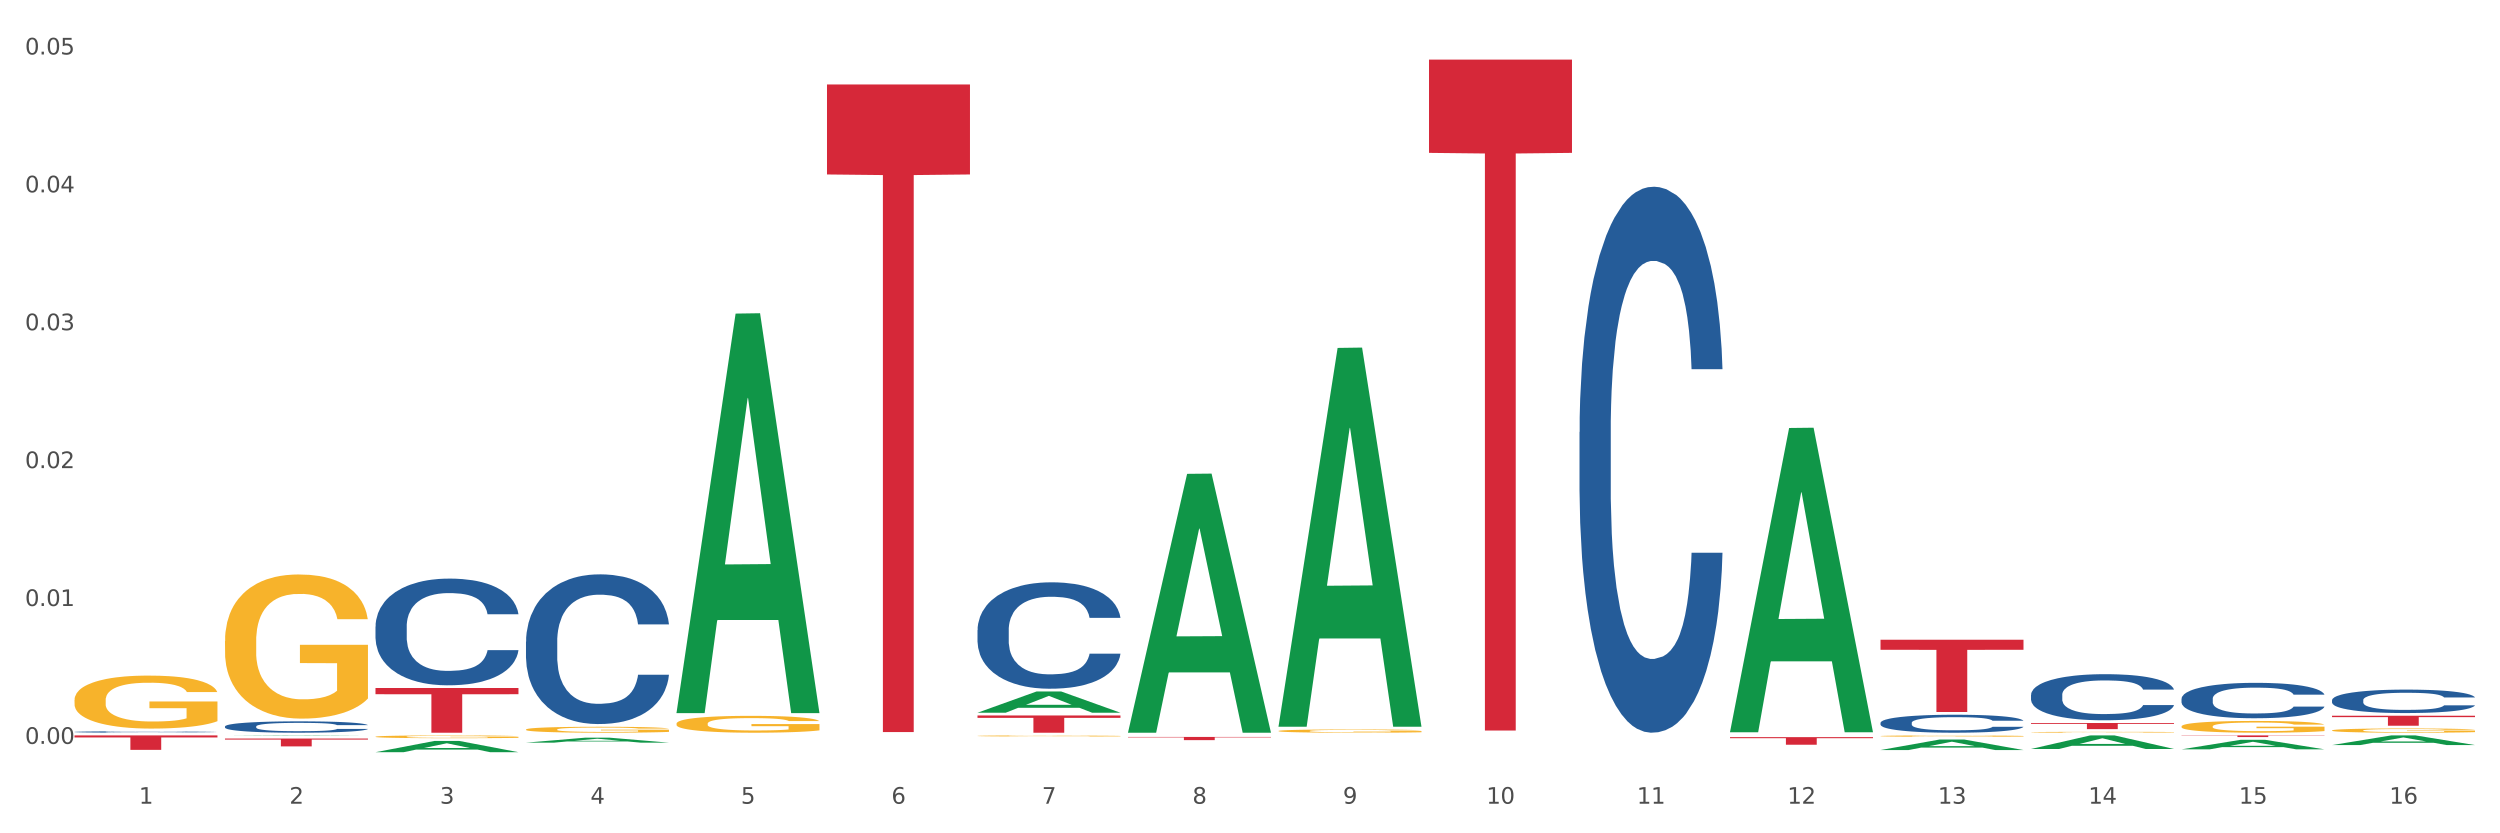 <?xml version="1.0" encoding="utf-8" standalone="no"?>
<!DOCTYPE svg PUBLIC "-//W3C//DTD SVG 1.1//EN"
  "http://www.w3.org/Graphics/SVG/1.1/DTD/svg11.dtd">
<svg xmlns:xlink="http://www.w3.org/1999/xlink" width="1080pt" height="360pt" viewBox="0 0 1080 360" xmlns="http://www.w3.org/2000/svg" version="1.1">
 <rect x="0" y="0" width="1080" height="360" fill="#333333" stroke="none"/>
 <defs>
  <style type="text/css">*{stroke-linejoin: round; stroke-linecap: butt}</style>
 </defs>
 <g id="figure_1">
  <g id="patch_1">
   <path d="M 0 360 
L 1080 360 
L 1080 0 
L 0 0 
z
" style="fill: #ffffff; stroke: #ffffff; stroke-linejoin: miter"/>
  </g>
  <g id="axes_1">
   <g id="matplotlib.axis_1">
    <g id="xtick_1">
     <g id="text_1">
      <!-- 1 -->
      <g style="fill: #4d4d4d" transform="translate(60.004 347.204) scale(0.096 -0.096)">
       <defs>
        <path id="DejaVuSans-31" d="M 794 531 
L 1825 531 
L 1825 4091 
L 703 3866 
L 703 4441 
L 1819 4666 
L 2450 4666 
L 2450 531 
L 3481 531 
L 3481 0 
L 794 0 
L 794 531 
z
" transform="scale(0.016)"/>
       </defs>
       <use xlink:href="#DejaVuSans-31"/>
      </g>
     </g>
    </g>
    <g id="xtick_2">
     <g id="text_2">
      <!-- 2 -->
      <g style="fill: #4d4d4d" transform="translate(125.021 347.204) scale(0.096 -0.096)">
       <defs>
        <path id="DejaVuSans-32" d="M 1228 531 
L 3431 531 
L 3431 0 
L 469 0 
L 469 531 
Q 828 903 1448 1529 
Q 2069 2156 2228 2338 
Q 2531 2678 2651 2914 
Q 2772 3150 2772 3378 
Q 2772 3750 2511 3984 
Q 2250 4219 1831 4219 
Q 1534 4219 1204 4116 
Q 875 4013 500 3803 
L 500 4441 
Q 881 4594 1212 4672 
Q 1544 4750 1819 4750 
Q 2544 4750 2975 4387 
Q 3406 4025 3406 3419 
Q 3406 3131 3298 2873 
Q 3191 2616 2906 2266 
Q 2828 2175 2409 1742 
Q 1991 1309 1228 531 
z
" transform="scale(0.016)"/>
       </defs>
       <use xlink:href="#DejaVuSans-32"/>
      </g>
     </g>
    </g>
    <g id="xtick_3">
     <g id="text_3">
      <!-- 3 -->
      <g style="fill: #4d4d4d" transform="translate(190.039 347.204) scale(0.096 -0.096)">
       <defs>
        <path id="DejaVuSans-33" d="M 2597 2516 
Q 3050 2419 3304 2112 
Q 3559 1806 3559 1356 
Q 3559 666 3084 287 
Q 2609 -91 1734 -91 
Q 1441 -91 1130 -33 
Q 819 25 488 141 
L 488 750 
Q 750 597 1062 519 
Q 1375 441 1716 441 
Q 2309 441 2620 675 
Q 2931 909 2931 1356 
Q 2931 1769 2642 2001 
Q 2353 2234 1838 2234 
L 1294 2234 
L 1294 2753 
L 1863 2753 
Q 2328 2753 2575 2939 
Q 2822 3125 2822 3475 
Q 2822 3834 2567 4026 
Q 2313 4219 1838 4219 
Q 1578 4219 1281 4162 
Q 984 4106 628 3988 
L 628 4550 
Q 988 4650 1302 4700 
Q 1616 4750 1894 4750 
Q 2613 4750 3031 4423 
Q 3450 4097 3450 3541 
Q 3450 3153 3228 2886 
Q 3006 2619 2597 2516 
z
" transform="scale(0.016)"/>
       </defs>
       <use xlink:href="#DejaVuSans-33"/>
      </g>
     </g>
    </g>
    <g id="xtick_4">
     <g id="text_4">
      <!-- 4 -->
      <g style="fill: #4d4d4d" transform="translate(255.056 347.204) scale(0.096 -0.096)">
       <defs>
        <path id="DejaVuSans-34" d="M 2419 4116 
L 825 1625 
L 2419 1625 
L 2419 4116 
z
M 2253 4666 
L 3047 4666 
L 3047 1625 
L 3713 1625 
L 3713 1100 
L 3047 1100 
L 3047 0 
L 2419 0 
L 2419 1100 
L 313 1100 
L 313 1709 
L 2253 4666 
z
" transform="scale(0.016)"/>
       </defs>
       <use xlink:href="#DejaVuSans-34"/>
      </g>
     </g>
    </g>
    <g id="xtick_5">
     <g id="text_5">
      <!-- 5 -->
      <g style="fill: #4d4d4d" transform="translate(320.073 347.204) scale(0.096 -0.096)">
       <defs>
        <path id="DejaVuSans-35" d="M 691 4666 
L 3169 4666 
L 3169 4134 
L 1269 4134 
L 1269 2991 
Q 1406 3038 1543 3061 
Q 1681 3084 1819 3084 
Q 2600 3084 3056 2656 
Q 3513 2228 3513 1497 
Q 3513 744 3044 326 
Q 2575 -91 1722 -91 
Q 1428 -91 1123 -41 
Q 819 9 494 109 
L 494 744 
Q 775 591 1075 516 
Q 1375 441 1709 441 
Q 2250 441 2565 725 
Q 2881 1009 2881 1497 
Q 2881 1984 2565 2268 
Q 2250 2553 1709 2553 
Q 1456 2553 1204 2497 
Q 953 2441 691 2322 
L 691 4666 
z
" transform="scale(0.016)"/>
       </defs>
       <use xlink:href="#DejaVuSans-35"/>
      </g>
     </g>
    </g>
    <g id="xtick_6">
     <g id="text_6">
      <!-- 6 -->
      <g style="fill: #4d4d4d" transform="translate(385.09 347.204) scale(0.096 -0.096)">
       <defs>
        <path id="DejaVuSans-36" d="M 2113 2584 
Q 1688 2584 1439 2293 
Q 1191 2003 1191 1497 
Q 1191 994 1439 701 
Q 1688 409 2113 409 
Q 2538 409 2786 701 
Q 3034 994 3034 1497 
Q 3034 2003 2786 2293 
Q 2538 2584 2113 2584 
z
M 3366 4563 
L 3366 3988 
Q 3128 4100 2886 4159 
Q 2644 4219 2406 4219 
Q 1781 4219 1451 3797 
Q 1122 3375 1075 2522 
Q 1259 2794 1537 2939 
Q 1816 3084 2150 3084 
Q 2853 3084 3261 2657 
Q 3669 2231 3669 1497 
Q 3669 778 3244 343 
Q 2819 -91 2113 -91 
Q 1303 -91 875 529 
Q 447 1150 447 2328 
Q 447 3434 972 4092 
Q 1497 4750 2381 4750 
Q 2619 4750 2861 4703 
Q 3103 4656 3366 4563 
z
" transform="scale(0.016)"/>
       </defs>
       <use xlink:href="#DejaVuSans-36"/>
      </g>
     </g>
    </g>
    <g id="xtick_7">
     <g id="text_7">
      <!-- 7 -->
      <g style="fill: #4d4d4d" transform="translate(450.108 347.204) scale(0.096 -0.096)">
       <defs>
        <path id="DejaVuSans-37" d="M 525 4666 
L 3525 4666 
L 3525 4397 
L 1831 0 
L 1172 0 
L 2766 4134 
L 525 4134 
L 525 4666 
z
" transform="scale(0.016)"/>
       </defs>
       <use xlink:href="#DejaVuSans-37"/>
      </g>
     </g>
    </g>
    <g id="xtick_8">
     <g id="text_8">
      <!-- 8 -->
      <g style="fill: #4d4d4d" transform="translate(515.125 347.204) scale(0.096 -0.096)">
       <defs>
        <path id="DejaVuSans-38" d="M 2034 2216 
Q 1584 2216 1326 1975 
Q 1069 1734 1069 1313 
Q 1069 891 1326 650 
Q 1584 409 2034 409 
Q 2484 409 2743 651 
Q 3003 894 3003 1313 
Q 3003 1734 2745 1975 
Q 2488 2216 2034 2216 
z
M 1403 2484 
Q 997 2584 770 2862 
Q 544 3141 544 3541 
Q 544 4100 942 4425 
Q 1341 4750 2034 4750 
Q 2731 4750 3128 4425 
Q 3525 4100 3525 3541 
Q 3525 3141 3298 2862 
Q 3072 2584 2669 2484 
Q 3125 2378 3379 2068 
Q 3634 1759 3634 1313 
Q 3634 634 3220 271 
Q 2806 -91 2034 -91 
Q 1263 -91 848 271 
Q 434 634 434 1313 
Q 434 1759 690 2068 
Q 947 2378 1403 2484 
z
M 1172 3481 
Q 1172 3119 1398 2916 
Q 1625 2713 2034 2713 
Q 2441 2713 2670 2916 
Q 2900 3119 2900 3481 
Q 2900 3844 2670 4047 
Q 2441 4250 2034 4250 
Q 1625 4250 1398 4047 
Q 1172 3844 1172 3481 
z
" transform="scale(0.016)"/>
       </defs>
       <use xlink:href="#DejaVuSans-38"/>
      </g>
     </g>
    </g>
    <g id="xtick_9">
     <g id="text_9">
      <!-- 9 -->
      <g style="fill: #4d4d4d" transform="translate(580.142 347.204) scale(0.096 -0.096)">
       <defs>
        <path id="DejaVuSans-39" d="M 703 97 
L 703 672 
Q 941 559 1184 500 
Q 1428 441 1663 441 
Q 2288 441 2617 861 
Q 2947 1281 2994 2138 
Q 2813 1869 2534 1725 
Q 2256 1581 1919 1581 
Q 1219 1581 811 2004 
Q 403 2428 403 3163 
Q 403 3881 828 4315 
Q 1253 4750 1959 4750 
Q 2769 4750 3195 4129 
Q 3622 3509 3622 2328 
Q 3622 1225 3098 567 
Q 2575 -91 1691 -91 
Q 1453 -91 1209 -44 
Q 966 3 703 97 
z
M 1959 2075 
Q 2384 2075 2632 2365 
Q 2881 2656 2881 3163 
Q 2881 3666 2632 3958 
Q 2384 4250 1959 4250 
Q 1534 4250 1286 3958 
Q 1038 3666 1038 3163 
Q 1038 2656 1286 2365 
Q 1534 2075 1959 2075 
z
" transform="scale(0.016)"/>
       </defs>
       <use xlink:href="#DejaVuSans-39"/>
      </g>
     </g>
    </g>
    <g id="xtick_10">
     <g id="text_10">
      <!-- 10 -->
      <g style="fill: #4d4d4d" transform="translate(642.105 347.204) scale(0.096 -0.096)">
       <defs>
        <path id="DejaVuSans-30" d="M 2034 4250 
Q 1547 4250 1301 3770 
Q 1056 3291 1056 2328 
Q 1056 1369 1301 889 
Q 1547 409 2034 409 
Q 2525 409 2770 889 
Q 3016 1369 3016 2328 
Q 3016 3291 2770 3770 
Q 2525 4250 2034 4250 
z
M 2034 4750 
Q 2819 4750 3233 4129 
Q 3647 3509 3647 2328 
Q 3647 1150 3233 529 
Q 2819 -91 2034 -91 
Q 1250 -91 836 529 
Q 422 1150 422 2328 
Q 422 3509 836 4129 
Q 1250 4750 2034 4750 
z
" transform="scale(0.016)"/>
       </defs>
       <use xlink:href="#DejaVuSans-31"/>
       <use xlink:href="#DejaVuSans-30" transform="translate(63.623 0)"/>
      </g>
     </g>
    </g>
    <g id="xtick_11">
     <g id="text_11">
      <!-- 11 -->
      <g style="fill: #4d4d4d" transform="translate(707.123 347.204) scale(0.096 -0.096)">
       <use xlink:href="#DejaVuSans-31"/>
       <use xlink:href="#DejaVuSans-31" transform="translate(63.623 0)"/>
      </g>
     </g>
    </g>
    <g id="xtick_12">
     <g id="text_12">
      <!-- 12 -->
      <g style="fill: #4d4d4d" transform="translate(772.14 347.204) scale(0.096 -0.096)">
       <use xlink:href="#DejaVuSans-31"/>
       <use xlink:href="#DejaVuSans-32" transform="translate(63.623 0)"/>
      </g>
     </g>
    </g>
    <g id="xtick_13">
     <g id="text_13">
      <!-- 13 -->
      <g style="fill: #4d4d4d" transform="translate(837.157 347.204) scale(0.096 -0.096)">
       <use xlink:href="#DejaVuSans-31"/>
       <use xlink:href="#DejaVuSans-33" transform="translate(63.623 0)"/>
      </g>
     </g>
    </g>
    <g id="xtick_14">
     <g id="text_14">
      <!-- 14 -->
      <g style="fill: #4d4d4d" transform="translate(902.174 347.204) scale(0.096 -0.096)">
       <use xlink:href="#DejaVuSans-31"/>
       <use xlink:href="#DejaVuSans-34" transform="translate(63.623 0)"/>
      </g>
     </g>
    </g>
    <g id="xtick_15">
     <g id="text_15">
      <!-- 15 -->
      <g style="fill: #4d4d4d" transform="translate(967.192 347.204) scale(0.096 -0.096)">
       <use xlink:href="#DejaVuSans-31"/>
       <use xlink:href="#DejaVuSans-35" transform="translate(63.623 0)"/>
      </g>
     </g>
    </g>
    <g id="xtick_16">
     <g id="text_16">
      <!-- 16 -->
      <g style="fill: #4d4d4d" transform="translate(1032.209 347.204) scale(0.096 -0.096)">
       <use xlink:href="#DejaVuSans-31"/>
       <use xlink:href="#DejaVuSans-36" transform="translate(63.623 0)"/>
      </g>
     </g>
    </g>
    <g id="xtick_17"/>
    <g id="xtick_18"/>
    <g id="xtick_19"/>
    <g id="xtick_20"/>
    <g id="xtick_21"/>
    <g id="xtick_22"/>
    <g id="xtick_23"/>
    <g id="xtick_24"/>
    <g id="xtick_25"/>
    <g id="xtick_26"/>
    <g id="xtick_27"/>
    <g id="xtick_28"/>
    <g id="xtick_29"/>
    <g id="xtick_30"/>
    <g id="xtick_31"/>
   </g>
   <g id="matplotlib.axis_2">
    <g id="ytick_1">
     <g id="text_17">
      <!-- 0.00 -->
      <g style="fill: #4d4d4d" transform="translate(10.8 321.349) scale(0.096 -0.096)">
       <defs>
        <path id="DejaVuSans-2e" d="M 684 794 
L 1344 794 
L 1344 0 
L 684 0 
L 684 794 
z
" transform="scale(0.016)"/>
       </defs>
       <use xlink:href="#DejaVuSans-30"/>
       <use xlink:href="#DejaVuSans-2e" transform="translate(63.623 0)"/>
       <use xlink:href="#DejaVuSans-30" transform="translate(95.41 0)"/>
       <use xlink:href="#DejaVuSans-30" transform="translate(159.033 0)"/>
      </g>
     </g>
    </g>
    <g id="ytick_2">
     <g id="text_18">
      <!-- 0.01 -->
      <g style="fill: #4d4d4d" transform="translate(10.8 261.787) scale(0.096 -0.096)">
       <use xlink:href="#DejaVuSans-30"/>
       <use xlink:href="#DejaVuSans-2e" transform="translate(63.623 0)"/>
       <use xlink:href="#DejaVuSans-30" transform="translate(95.41 0)"/>
       <use xlink:href="#DejaVuSans-31" transform="translate(159.033 0)"/>
      </g>
     </g>
    </g>
    <g id="ytick_3">
     <g id="text_19">
      <!-- 0.02 -->
      <g style="fill: #4d4d4d" transform="translate(10.8 202.225) scale(0.096 -0.096)">
       <use xlink:href="#DejaVuSans-30"/>
       <use xlink:href="#DejaVuSans-2e" transform="translate(63.623 0)"/>
       <use xlink:href="#DejaVuSans-30" transform="translate(95.41 0)"/>
       <use xlink:href="#DejaVuSans-32" transform="translate(159.033 0)"/>
      </g>
     </g>
    </g>
    <g id="ytick_4">
     <g id="text_20">
      <!-- 0.03 -->
      <g style="fill: #4d4d4d" transform="translate(10.8 142.663) scale(0.096 -0.096)">
       <use xlink:href="#DejaVuSans-30"/>
       <use xlink:href="#DejaVuSans-2e" transform="translate(63.623 0)"/>
       <use xlink:href="#DejaVuSans-30" transform="translate(95.41 0)"/>
       <use xlink:href="#DejaVuSans-33" transform="translate(159.033 0)"/>
      </g>
     </g>
    </g>
    <g id="ytick_5">
     <g id="text_21">
      <!-- 0.04 -->
      <g style="fill: #4d4d4d" transform="translate(10.8 83.101) scale(0.096 -0.096)">
       <use xlink:href="#DejaVuSans-30"/>
       <use xlink:href="#DejaVuSans-2e" transform="translate(63.623 0)"/>
       <use xlink:href="#DejaVuSans-30" transform="translate(95.41 0)"/>
       <use xlink:href="#DejaVuSans-34" transform="translate(159.033 0)"/>
      </g>
     </g>
    </g>
    <g id="ytick_6">
     <g id="text_22">
      <!-- 0.05 -->
      <g style="fill: #4d4d4d" transform="translate(10.8 23.539) scale(0.096 -0.096)">
       <use xlink:href="#DejaVuSans-30"/>
       <use xlink:href="#DejaVuSans-2e" transform="translate(63.623 0)"/>
       <use xlink:href="#DejaVuSans-30" transform="translate(95.41 0)"/>
       <use xlink:href="#DejaVuSans-35" transform="translate(159.033 0)"/>
      </g>
     </g>
    </g>
    <g id="ytick_7"/>
    <g id="ytick_8"/>
    <g id="ytick_9"/>
    <g id="ytick_10"/>
    <g id="ytick_11"/>
   </g>
   <g id="PolyCollection_1">
    <path d="M 97.192 317.878 
L 97.256 317.878 
L 122.727 317.702 
L 133.297 317.702 
L 158.959 317.879 
L 146.733 317.879 
L 141.193 317.838 
L 114.894 317.838 
L 114.703 317.838 
L 109.354 317.879 
L 97.192 317.879 
L 97.192 317.878 
L 118.206 317.813 
L 137.882 317.813 
L 128.139 317.74 
L 128.012 317.739 
L 127.884 317.74 
L 118.142 317.813 
L 118.206 317.813 
L 97.192 317.878 
z
" clip-path="url(#pee85fdb62d)" style="fill: #109648"/>
    <path d="M 162.209 324.94 
L 162.273 324.936 
L 187.744 320.077 
L 198.314 320.072 
L 223.976 324.95 
L 211.75 324.95 
L 206.21 323.814 
L 179.912 323.814 
L 179.721 323.832 
L 174.372 324.95 
L 162.209 324.95 
L 162.209 324.94 
L 183.223 323.136 
L 202.899 323.131 
L 193.156 321.112 
L 193.029 321.103 
L 192.902 321.116 
L 183.159 323.131 
L 183.223 323.136 
L 162.209 324.94 
z
" clip-path="url(#pee85fdb62d)" style="fill: #109648"/>
    <path d="M 227.227 320.821 
L 227.29 320.819 
L 252.761 318.676 
L 263.331 318.674 
L 288.993 320.825 
L 276.767 320.825 
L 271.227 320.324 
L 244.929 320.324 
L 244.738 320.332 
L 239.389 320.825 
L 227.227 320.825 
L 227.227 320.821 
L 248.24 320.025 
L 267.916 320.023 
L 258.174 319.132 
L 258.046 319.128 
L 257.919 319.134 
L 248.176 320.023 
L 248.24 320.025 
L 227.227 320.821 
z
" clip-path="url(#pee85fdb62d)" style="fill: #109648"/>
    <path d="M 292.244 307.753 
L 292.308 307.591 
L 317.778 135.472 
L 328.349 135.31 
L 354.01 308.078 
L 341.784 308.078 
L 336.245 267.847 
L 309.946 267.847 
L 309.755 268.495 
L 304.406 308.078 
L 292.244 308.078 
L 292.244 307.753 
L 313.257 243.837 
L 332.933 243.675 
L 323.191 172.135 
L 323.063 171.81 
L 322.936 172.297 
L 313.194 243.675 
L 313.257 243.837 
L 292.244 307.753 
z
" clip-path="url(#pee85fdb62d)" style="fill: #109648"/>
    <path d="M 422.278 307.887 
L 422.342 307.878 
L 447.813 298.708 
L 458.383 298.699 
L 484.045 307.904 
L 471.819 307.904 
L 466.279 305.761 
L 439.981 305.761 
L 439.79 305.795 
L 434.441 307.904 
L 422.278 307.904 
L 422.278 307.887 
L 443.292 304.481 
L 462.968 304.473 
L 453.225 300.661 
L 453.098 300.644 
L 452.971 300.67 
L 443.228 304.473 
L 443.292 304.481 
L 422.278 307.887 
z
" clip-path="url(#pee85fdb62d)" style="fill: #109648"/>
    <path d="M 1007.434 309.207 
L 1069.2 309.207 
L 1069.2 309.807 
L 1044.903 309.811 
L 1044.903 313.527 
L 1031.584 313.527 
L 1031.584 309.811 
L 1007.434 309.807 
L 1007.434 309.211 
L 1007.434 309.207 
z
" clip-path="url(#pee85fdb62d)" style="fill: #d62839"/>
    <path d="M 877.399 312.335 
L 939.166 312.335 
L 939.166 312.703 
L 914.869 312.706 
L 914.869 314.981 
L 901.549 314.981 
L 901.549 312.706 
L 877.399 312.703 
L 877.399 312.338 
L 877.399 312.335 
z
" clip-path="url(#pee85fdb62d)" style="fill: #d62839"/>
    <path d="M 812.382 276.368 
L 874.148 276.368 
L 874.148 280.708 
L 849.852 280.737 
L 849.852 307.597 
L 836.532 307.597 
L 836.532 280.737 
L 812.382 280.708 
L 812.382 276.397 
L 812.382 276.368 
z
" clip-path="url(#pee85fdb62d)" style="fill: #d62839"/>
    <path d="M 32.175 302.436 
L 32.248 302.415 
L 32.248 301.663 
L 32.394 301.015 
L 33.123 299.446 
L 34.217 298.15 
L 35.019 297.46 
L 35.821 296.896 
L 36.769 296.331 
L 37.936 295.746 
L 40.051 294.888 
L 41.363 294.449 
L 42.968 293.989 
L 45.885 293.32 
L 47.999 292.944 
L 50.187 292.63 
L 53.76 292.254 
L 56.094 292.087 
L 58.573 291.961 
L 61.563 291.878 
L 63.824 291.857 
L 68.783 291.919 
L 73.012 292.108 
L 75.054 292.254 
L 77.679 292.505 
L 79.065 292.672 
L 81.326 293.007 
L 83.659 293.446 
L 85.263 293.822 
L 87.67 294.533 
L 89.493 295.244 
L 91.17 296.122 
L 92.045 296.728 
L 92.702 297.293 
L 93.285 297.941 
L 93.868 298.966 
L 80.742 298.966 
L 80.232 298.234 
L 79.43 297.544 
L 78.263 296.875 
L 77.242 296.457 
L 75.492 295.934 
L 73.887 295.599 
L 72.21 295.348 
L 70.168 295.139 
L 68.564 295.035 
L 66.303 294.951 
L 61.855 294.972 
L 58.865 295.139 
L 56.823 295.348 
L 55.511 295.537 
L 54.344 295.746 
L 53.031 296.038 
L 51.5 296.477 
L 50.406 296.875 
L 49.312 297.377 
L 48.437 297.878 
L 47.635 298.464 
L 46.979 299.091 
L 46.468 299.739 
L 46.031 300.534 
L 45.666 301.851 
L 45.666 304.715 
L 45.812 305.363 
L 46.176 306.221 
L 46.614 306.869 
L 47.343 307.642 
L 47.999 308.165 
L 49.239 308.918 
L 50.625 309.545 
L 51.719 309.942 
L 52.812 310.277 
L 54.708 310.737 
L 56.823 311.113 
L 58.646 311.343 
L 61.126 311.552 
L 62.803 311.636 
L 64.261 311.678 
L 67.835 311.678 
L 70.387 311.615 
L 73.231 311.469 
L 75.419 311.281 
L 77.242 311.051 
L 79.284 310.674 
L 80.596 310.319 
L 80.596 305.949 
L 64.553 305.928 
L 64.553 303.022 
L 93.941 303.022 
L 93.941 311.552 
L 92.702 311.991 
L 91.316 312.389 
L 89.858 312.744 
L 87.67 313.183 
L 85.045 313.601 
L 82.711 313.894 
L 80.232 314.145 
L 77.315 314.375 
L 73.523 314.584 
L 71.189 314.668 
L 68.272 314.73 
L 64.845 314.751 
L 61.855 314.709 
L 58.938 314.605 
L 55.875 314.417 
L 52.885 314.145 
L 50.625 313.873 
L 48.364 313.539 
L 45.958 313.1 
L 44.062 312.681 
L 42.603 312.305 
L 40.999 311.824 
L 39.249 311.197 
L 37.936 310.632 
L 36.769 310.047 
L 35.529 309.294 
L 34.654 308.646 
L 33.779 307.831 
L 33.269 307.224 
L 32.685 306.283 
L 32.248 304.966 
L 32.175 302.436 
z
" clip-path="url(#pee85fdb62d)" style="fill: #f7b32b"/>
    <path d="M 942.416 317.702 
L 1004.183 317.702 
L 1004.183 317.802 
L 979.886 317.803 
L 979.886 318.424 
L 966.567 318.424 
L 966.567 317.803 
L 942.416 317.802 
L 942.416 317.703 
L 942.416 317.702 
z
" clip-path="url(#pee85fdb62d)" style="fill: #d62839"/>
    <path d="M 747.365 318.441 
L 809.131 318.441 
L 809.131 318.896 
L 784.834 318.899 
L 784.834 321.715 
L 771.515 321.715 
L 771.515 318.899 
L 747.365 318.896 
L 747.365 318.444 
L 747.365 318.441 
z
" clip-path="url(#pee85fdb62d)" style="fill: #d62839"/>
    <path d="M 422.278 317.917 
L 422.351 317.917 
L 422.351 317.901 
L 422.497 317.888 
L 423.226 317.856 
L 424.32 317.83 
L 425.122 317.816 
L 425.925 317.804 
L 426.873 317.793 
L 428.039 317.781 
L 430.154 317.764 
L 431.467 317.755 
L 433.071 317.745 
L 435.988 317.732 
L 438.103 317.724 
L 440.291 317.718 
L 443.864 317.71 
L 446.197 317.707 
L 448.677 317.704 
L 451.667 317.702 
L 453.927 317.702 
L 458.886 317.703 
L 463.116 317.707 
L 465.158 317.71 
L 467.783 317.715 
L 469.168 317.719 
L 471.429 317.725 
L 473.763 317.734 
L 475.367 317.742 
L 477.773 317.756 
L 479.596 317.771 
L 481.274 317.789 
L 482.149 317.801 
L 482.805 317.813 
L 483.389 317.826 
L 483.972 317.847 
L 470.846 317.847 
L 470.335 317.832 
L 469.533 317.818 
L 468.366 317.804 
L 467.345 317.796 
L 465.595 317.785 
L 463.991 317.778 
L 462.314 317.773 
L 460.272 317.769 
L 458.667 317.767 
L 456.407 317.765 
L 451.958 317.765 
L 448.969 317.769 
L 446.927 317.773 
L 445.614 317.777 
L 444.447 317.781 
L 443.135 317.787 
L 441.603 317.796 
L 440.509 317.804 
L 439.416 317.814 
L 438.54 317.824 
L 437.738 317.836 
L 437.082 317.849 
L 436.571 317.862 
L 436.134 317.878 
L 435.769 317.905 
L 435.769 317.964 
L 435.915 317.977 
L 436.28 317.994 
L 436.717 318.007 
L 437.447 318.023 
L 438.103 318.034 
L 439.343 318.049 
L 440.728 318.062 
L 441.822 318.07 
L 442.916 318.077 
L 444.812 318.086 
L 446.927 318.094 
L 448.75 318.098 
L 451.229 318.103 
L 452.906 318.104 
L 454.365 318.105 
L 457.938 318.105 
L 460.49 318.104 
L 463.334 318.101 
L 465.522 318.097 
L 467.345 318.092 
L 469.387 318.085 
L 470.7 318.078 
L 470.7 317.989 
L 454.657 317.988 
L 454.657 317.929 
L 484.045 317.929 
L 484.045 318.103 
L 482.805 318.112 
L 481.42 318.12 
L 479.961 318.127 
L 477.773 318.136 
L 475.148 318.144 
L 472.815 318.15 
L 470.335 318.155 
L 467.418 318.16 
L 463.626 318.164 
L 461.293 318.166 
L 458.376 318.167 
L 454.948 318.168 
L 451.958 318.167 
L 449.041 318.165 
L 445.979 318.161 
L 442.989 318.155 
L 440.728 318.15 
L 438.468 318.143 
L 436.061 318.134 
L 434.165 318.126 
L 432.707 318.118 
L 431.102 318.108 
L 429.352 318.095 
L 428.039 318.084 
L 426.873 318.072 
L 425.633 318.057 
L 424.758 318.043 
L 423.883 318.027 
L 423.372 318.015 
L 422.789 317.995 
L 422.351 317.969 
L 422.278 317.917 
z
" clip-path="url(#pee85fdb62d)" style="fill: #f7b32b"/>
    <path d="M 292.244 312.614 
L 292.317 312.607 
L 292.317 312.367 
L 292.463 312.161 
L 293.192 311.662 
L 294.286 311.249 
L 295.088 311.03 
L 295.89 310.85 
L 296.838 310.67 
L 298.005 310.484 
L 300.12 310.211 
L 301.432 310.071 
L 303.037 309.925 
L 305.954 309.712 
L 308.068 309.592 
L 310.256 309.492 
L 313.829 309.372 
L 316.163 309.319 
L 318.642 309.279 
L 321.632 309.252 
L 323.893 309.246 
L 328.852 309.266 
L 333.081 309.326 
L 335.123 309.372 
L 337.748 309.452 
L 339.134 309.505 
L 341.395 309.612 
L 343.728 309.752 
L 345.332 309.871 
L 347.739 310.098 
L 349.562 310.324 
L 351.239 310.604 
L 352.114 310.797 
L 352.771 310.976 
L 353.354 311.183 
L 353.937 311.509 
L 340.811 311.509 
L 340.301 311.276 
L 339.499 311.056 
L 338.332 310.843 
L 337.311 310.71 
L 335.561 310.544 
L 333.956 310.437 
L 332.279 310.357 
L 330.237 310.291 
L 328.633 310.257 
L 326.372 310.231 
L 321.924 310.237 
L 318.934 310.291 
L 316.892 310.357 
L 315.58 310.417 
L 314.413 310.484 
L 313.1 310.577 
L 311.569 310.717 
L 310.475 310.843 
L 309.381 311.003 
L 308.506 311.163 
L 307.704 311.349 
L 307.047 311.549 
L 306.537 311.755 
L 306.099 312.008 
L 305.735 312.427 
L 305.735 313.339 
L 305.881 313.546 
L 306.245 313.819 
L 306.683 314.025 
L 307.412 314.271 
L 308.068 314.438 
L 309.308 314.677 
L 310.694 314.877 
L 311.788 315.003 
L 312.881 315.11 
L 314.777 315.256 
L 316.892 315.376 
L 318.715 315.449 
L 321.195 315.516 
L 322.872 315.542 
L 324.33 315.556 
L 327.904 315.556 
L 330.456 315.536 
L 333.3 315.489 
L 335.488 315.429 
L 337.311 315.356 
L 339.353 315.236 
L 340.665 315.123 
L 340.665 313.732 
L 324.622 313.725 
L 324.622 312.8 
L 354.01 312.8 
L 354.01 315.516 
L 352.771 315.656 
L 351.385 315.782 
L 349.927 315.895 
L 347.739 316.035 
L 345.114 316.168 
L 342.78 316.261 
L 340.301 316.341 
L 337.384 316.414 
L 333.592 316.481 
L 331.258 316.508 
L 328.341 316.528 
L 324.914 316.534 
L 321.924 316.521 
L 319.007 316.488 
L 315.944 316.428 
L 312.954 316.341 
L 310.694 316.255 
L 308.433 316.148 
L 306.027 316.008 
L 304.131 315.875 
L 302.672 315.755 
L 301.068 315.602 
L 299.318 315.403 
L 298.005 315.223 
L 296.838 315.037 
L 295.598 314.797 
L 294.723 314.591 
L 293.848 314.331 
L 293.338 314.138 
L 292.754 313.838 
L 292.317 313.419 
L 292.244 312.614 
z
" clip-path="url(#pee85fdb62d)" style="fill: #f7b32b"/>
    <path d="M 227.227 315.15 
L 227.3 315.148 
L 227.3 315.063 
L 227.445 314.991 
L 228.175 314.814 
L 229.269 314.669 
L 230.071 314.591 
L 230.873 314.528 
L 231.821 314.464 
L 232.988 314.398 
L 235.102 314.302 
L 236.415 314.253 
L 238.019 314.201 
L 240.936 314.126 
L 243.051 314.084 
L 245.239 314.048 
L 248.812 314.006 
L 251.146 313.987 
L 253.625 313.973 
L 256.615 313.964 
L 258.876 313.961 
L 263.834 313.969 
L 268.064 313.99 
L 270.106 314.006 
L 272.731 314.034 
L 274.117 314.053 
L 276.377 314.091 
L 278.711 314.14 
L 280.315 314.182 
L 282.722 314.262 
L 284.545 314.342 
L 286.222 314.441 
L 287.097 314.509 
L 287.753 314.572 
L 288.337 314.645 
L 288.92 314.76 
L 275.794 314.76 
L 275.283 314.678 
L 274.481 314.601 
L 273.315 314.525 
L 272.294 314.478 
L 270.543 314.42 
L 268.939 314.382 
L 267.262 314.354 
L 265.22 314.33 
L 263.616 314.319 
L 261.355 314.309 
L 256.907 314.312 
L 253.917 314.33 
L 251.875 314.354 
L 250.562 314.375 
L 249.396 314.398 
L 248.083 314.431 
L 246.552 314.481 
L 245.458 314.525 
L 244.364 314.582 
L 243.489 314.638 
L 242.687 314.704 
L 242.03 314.774 
L 241.52 314.847 
L 241.082 314.937 
L 240.718 315.085 
L 240.718 315.406 
L 240.863 315.479 
L 241.228 315.576 
L 241.666 315.648 
L 242.395 315.735 
L 243.051 315.794 
L 244.291 315.879 
L 245.676 315.949 
L 246.77 315.994 
L 247.864 316.031 
L 249.76 316.083 
L 251.875 316.125 
L 253.698 316.151 
L 256.177 316.175 
L 257.855 316.184 
L 259.313 316.189 
L 262.886 316.189 
L 265.439 316.182 
L 268.283 316.165 
L 270.47 316.144 
L 272.294 316.118 
L 274.335 316.076 
L 275.648 316.036 
L 275.648 315.545 
L 259.605 315.543 
L 259.605 315.216 
L 288.993 315.216 
L 288.993 316.175 
L 287.753 316.224 
L 286.368 316.269 
L 284.909 316.309 
L 282.722 316.358 
L 280.096 316.405 
L 277.763 316.438 
L 275.283 316.466 
L 272.366 316.492 
L 268.574 316.515 
L 266.241 316.525 
L 263.324 316.532 
L 259.897 316.534 
L 256.907 316.53 
L 253.99 316.518 
L 250.927 316.497 
L 247.937 316.466 
L 245.676 316.436 
L 243.416 316.398 
L 241.009 316.349 
L 239.113 316.302 
L 237.655 316.259 
L 236.05 316.205 
L 234.3 316.135 
L 232.988 316.071 
L 231.821 316.006 
L 230.581 315.921 
L 229.706 315.848 
L 228.831 315.757 
L 228.321 315.688 
L 227.737 315.583 
L 227.3 315.435 
L 227.227 315.15 
z
" clip-path="url(#pee85fdb62d)" style="fill: #f7b32b"/>
    <path d="M 162.209 318.258 
L 162.282 318.257 
L 162.282 318.217 
L 162.428 318.183 
L 163.157 318.101 
L 164.251 318.033 
L 165.054 317.996 
L 165.856 317.967 
L 166.804 317.937 
L 167.97 317.906 
L 170.085 317.861 
L 171.398 317.838 
L 173.002 317.814 
L 175.919 317.779 
L 178.034 317.759 
L 180.222 317.743 
L 183.795 317.723 
L 186.128 317.714 
L 188.608 317.708 
L 191.598 317.703 
L 193.858 317.702 
L 198.817 317.705 
L 203.047 317.715 
L 205.089 317.723 
L 207.714 317.736 
L 209.099 317.745 
L 211.36 317.762 
L 213.694 317.785 
L 215.298 317.805 
L 217.704 317.843 
L 219.528 317.88 
L 221.205 317.926 
L 222.08 317.958 
L 222.736 317.988 
L 223.32 318.022 
L 223.903 318.075 
L 210.777 318.075 
L 210.266 318.037 
L 209.464 318.001 
L 208.297 317.966 
L 207.276 317.944 
L 205.526 317.916 
L 203.922 317.899 
L 202.245 317.885 
L 200.203 317.874 
L 198.598 317.869 
L 196.338 317.865 
L 191.889 317.866 
L 188.9 317.874 
L 186.858 317.885 
L 185.545 317.895 
L 184.378 317.906 
L 183.066 317.922 
L 181.534 317.945 
L 180.44 317.966 
L 179.347 317.992 
L 178.471 318.018 
L 177.669 318.049 
L 177.013 318.082 
L 176.503 318.116 
L 176.065 318.158 
L 175.7 318.227 
L 175.7 318.377 
L 175.846 318.411 
L 176.211 318.456 
L 176.648 318.49 
L 177.378 318.531 
L 178.034 318.559 
L 179.274 318.598 
L 180.659 318.631 
L 181.753 318.652 
L 182.847 318.669 
L 184.743 318.694 
L 186.858 318.713 
L 188.681 318.725 
L 191.16 318.736 
L 192.837 318.741 
L 194.296 318.743 
L 197.869 318.743 
L 200.422 318.74 
L 203.266 318.732 
L 205.453 318.722 
L 207.276 318.71 
L 209.318 318.69 
L 210.631 318.672 
L 210.631 318.442 
L 194.588 318.441 
L 194.588 318.288 
L 223.976 318.288 
L 223.976 318.736 
L 222.736 318.759 
L 221.351 318.78 
L 219.892 318.799 
L 217.704 318.822 
L 215.079 318.844 
L 212.746 318.859 
L 210.266 318.873 
L 207.349 318.885 
L 203.557 318.896 
L 201.224 318.9 
L 198.307 318.903 
L 194.879 318.904 
L 191.889 318.902 
L 188.972 318.897 
L 185.91 318.887 
L 182.92 318.873 
L 180.659 318.858 
L 178.399 318.841 
L 175.992 318.818 
L 174.096 318.796 
L 172.638 318.776 
L 171.033 318.751 
L 169.283 318.718 
L 167.97 318.688 
L 166.804 318.657 
L 165.564 318.618 
L 164.689 318.584 
L 163.814 318.541 
L 163.303 318.509 
L 162.72 318.46 
L 162.282 318.391 
L 162.209 318.258 
z
" clip-path="url(#pee85fdb62d)" style="fill: #f7b32b"/>
    <path d="M 97.192 276.949 
L 97.265 276.892 
L 97.265 274.845 
L 97.411 273.082 
L 98.14 268.816 
L 99.234 265.289 
L 100.036 263.412 
L 100.838 261.877 
L 101.786 260.341 
L 102.953 258.748 
L 105.068 256.416 
L 106.381 255.222 
L 107.985 253.971 
L 110.902 252.151 
L 113.017 251.127 
L 115.204 250.274 
L 118.778 249.25 
L 121.111 248.795 
L 123.591 248.454 
L 126.58 248.226 
L 128.841 248.169 
L 133.8 248.34 
L 138.03 248.852 
L 140.071 249.25 
L 142.697 249.932 
L 144.082 250.387 
L 146.343 251.297 
L 148.676 252.492 
L 150.281 253.516 
L 152.687 255.45 
L 154.51 257.383 
L 156.188 259.772 
L 157.063 261.422 
L 157.719 262.957 
L 158.302 264.721 
L 158.886 267.508 
L 145.759 267.508 
L 145.249 265.517 
L 144.447 263.64 
L 143.28 261.82 
L 142.259 260.682 
L 140.509 259.26 
L 138.905 258.35 
L 137.227 257.668 
L 135.185 257.099 
L 133.581 256.815 
L 131.321 256.587 
L 126.872 256.644 
L 123.882 257.099 
L 121.84 257.668 
L 120.528 258.18 
L 119.361 258.748 
L 118.048 259.545 
L 116.517 260.739 
L 115.423 261.82 
L 114.329 263.185 
L 113.454 264.55 
L 112.652 266.143 
L 111.996 267.849 
L 111.485 269.612 
L 111.048 271.773 
L 110.683 275.357 
L 110.683 283.149 
L 110.829 284.912 
L 111.194 287.244 
L 111.631 289.007 
L 112.36 291.112 
L 113.017 292.534 
L 114.256 294.581 
L 115.642 296.288 
L 116.736 297.368 
L 117.83 298.278 
L 119.726 299.53 
L 121.84 300.554 
L 123.664 301.179 
L 126.143 301.748 
L 127.82 301.976 
L 129.279 302.089 
L 132.852 302.089 
L 135.404 301.919 
L 138.248 301.521 
L 140.436 301.009 
L 142.259 300.383 
L 144.301 299.359 
L 145.614 298.392 
L 145.614 286.505 
L 129.57 286.448 
L 129.57 278.542 
L 158.959 278.542 
L 158.959 301.748 
L 157.719 302.942 
L 156.333 304.023 
L 154.875 304.99 
L 152.687 306.184 
L 150.062 307.322 
L 147.728 308.118 
L 145.249 308.801 
L 142.332 309.427 
L 138.54 309.995 
L 136.206 310.223 
L 133.289 310.393 
L 129.862 310.45 
L 126.872 310.337 
L 123.955 310.052 
L 120.892 309.54 
L 117.903 308.801 
L 115.642 308.061 
L 113.381 307.151 
L 110.975 305.957 
L 109.079 304.819 
L 107.62 303.796 
L 106.016 302.487 
L 104.266 300.781 
L 102.953 299.245 
L 101.786 297.653 
L 100.547 295.605 
L 99.672 293.842 
L 98.797 291.624 
L 98.286 289.974 
L 97.703 287.415 
L 97.265 283.832 
L 97.192 276.949 
z
" clip-path="url(#pee85fdb62d)" style="fill: #f7b32b"/>
    <path d="M 422.278 309.072 
L 484.045 309.072 
L 484.045 310.109 
L 459.748 310.116 
L 459.748 316.534 
L 446.429 316.534 
L 446.429 310.116 
L 422.278 310.109 
L 422.278 309.079 
L 422.278 309.072 
z
" clip-path="url(#pee85fdb62d)" style="fill: #d62839"/>
    <path d="M 487.296 318.362 
L 549.062 318.362 
L 549.062 318.552 
L 524.765 318.554 
L 524.765 319.73 
L 511.446 319.73 
L 511.446 318.554 
L 487.296 318.552 
L 487.296 318.363 
L 487.296 318.362 
z
" clip-path="url(#pee85fdb62d)" style="fill: #d62839"/>
    <path d="M 1007.434 315.545 
L 1007.507 315.543 
L 1007.507 315.483 
L 1007.652 315.431 
L 1008.382 315.305 
L 1009.475 315.2 
L 1010.278 315.145 
L 1011.08 315.1 
L 1012.028 315.054 
L 1013.195 315.007 
L 1015.309 314.938 
L 1016.622 314.903 
L 1018.226 314.866 
L 1021.143 314.812 
L 1023.258 314.782 
L 1025.446 314.757 
L 1029.019 314.727 
L 1031.353 314.713 
L 1033.832 314.703 
L 1036.822 314.696 
L 1039.083 314.695 
L 1044.041 314.7 
L 1048.271 314.715 
L 1050.313 314.727 
L 1052.938 314.747 
L 1054.324 314.76 
L 1056.584 314.787 
L 1058.918 314.822 
L 1060.522 314.853 
L 1062.929 314.91 
L 1064.752 314.967 
L 1066.429 315.037 
L 1067.304 315.086 
L 1067.96 315.132 
L 1068.544 315.184 
L 1069.127 315.266 
L 1056.001 315.266 
L 1055.49 315.207 
L 1054.688 315.152 
L 1053.521 315.098 
L 1052.5 315.064 
L 1050.75 315.022 
L 1049.146 314.995 
L 1047.469 314.975 
L 1045.427 314.959 
L 1043.823 314.95 
L 1041.562 314.943 
L 1037.114 314.945 
L 1034.124 314.959 
L 1032.082 314.975 
L 1030.769 314.99 
L 1029.602 315.007 
L 1028.29 315.031 
L 1026.758 315.066 
L 1025.665 315.098 
L 1024.571 315.138 
L 1023.696 315.179 
L 1022.893 315.226 
L 1022.237 315.276 
L 1021.727 315.328 
L 1021.289 315.392 
L 1020.925 315.498 
L 1020.925 315.728 
L 1021.07 315.78 
L 1021.435 315.849 
L 1021.873 315.901 
L 1022.602 315.963 
L 1023.258 316.005 
L 1024.498 316.066 
L 1025.883 316.116 
L 1026.977 316.148 
L 1028.071 316.175 
L 1029.967 316.212 
L 1032.082 316.242 
L 1033.905 316.26 
L 1036.384 316.277 
L 1038.062 316.284 
L 1039.52 316.287 
L 1043.093 316.287 
L 1045.646 316.282 
L 1048.49 316.271 
L 1050.677 316.255 
L 1052.5 316.237 
L 1054.542 316.207 
L 1055.855 316.178 
L 1055.855 315.827 
L 1039.812 315.825 
L 1039.812 315.592 
L 1069.2 315.592 
L 1069.2 316.277 
L 1067.96 316.312 
L 1066.575 316.344 
L 1065.116 316.373 
L 1062.929 316.408 
L 1060.303 316.442 
L 1057.97 316.465 
L 1055.49 316.486 
L 1052.573 316.504 
L 1048.781 316.521 
L 1046.448 316.528 
L 1043.531 316.533 
L 1040.103 316.534 
L 1037.114 316.531 
L 1034.197 316.522 
L 1031.134 316.507 
L 1028.144 316.486 
L 1025.883 316.464 
L 1023.623 316.437 
L 1021.216 316.402 
L 1019.32 316.368 
L 1017.862 316.338 
L 1016.257 316.299 
L 1014.507 316.249 
L 1013.195 316.203 
L 1012.028 316.156 
L 1010.788 316.096 
L 1009.913 316.044 
L 1009.038 315.978 
L 1008.527 315.929 
L 1007.944 315.854 
L 1007.507 315.748 
L 1007.434 315.545 
z
" clip-path="url(#pee85fdb62d)" style="fill: #f7b32b"/>
    <path d="M 617.33 25.759 
L 679.097 25.759 
L 679.097 66.038 
L 654.8 66.31 
L 654.8 315.602 
L 641.481 315.602 
L 641.481 66.31 
L 617.33 66.038 
L 617.33 26.032 
L 617.33 25.759 
z
" clip-path="url(#pee85fdb62d)" style="fill: #d62839"/>
    <path d="M 97.192 319.046 
L 158.959 319.046 
L 158.959 319.518 
L 134.662 319.521 
L 134.662 322.438 
L 121.343 322.438 
L 121.343 319.521 
L 97.192 319.518 
L 97.192 319.05 
L 97.192 319.046 
z
" clip-path="url(#pee85fdb62d)" style="fill: #d62839"/>
    <path d="M 162.209 297.222 
L 223.976 297.222 
L 223.976 299.906 
L 199.679 299.924 
L 199.679 316.534 
L 186.36 316.534 
L 186.36 299.924 
L 162.209 299.906 
L 162.209 297.24 
L 162.209 297.222 
z
" clip-path="url(#pee85fdb62d)" style="fill: #d62839"/>
    <path d="M 32.175 317.702 
L 93.941 317.702 
L 93.941 318.571 
L 69.645 318.577 
L 69.645 323.955 
L 56.325 323.955 
L 56.325 318.577 
L 32.175 318.571 
L 32.175 317.708 
L 32.175 317.702 
z
" clip-path="url(#pee85fdb62d)" style="fill: #d62839"/>
    <path d="M 877.399 300.197 
L 877.472 300.178 
L 877.472 299.669 
L 877.691 298.978 
L 878.494 297.704 
L 879.516 296.74 
L 881.269 295.612 
L 882.218 295.139 
L 883.459 294.611 
L 886.014 293.756 
L 888.935 293.028 
L 890.979 292.628 
L 892.512 292.373 
L 895.944 291.918 
L 897.915 291.718 
L 899.959 291.554 
L 901.711 291.445 
L 904.632 291.318 
L 906.968 291.263 
L 909.67 291.245 
L 911.933 291.263 
L 914.926 291.336 
L 919.307 291.554 
L 920.986 291.682 
L 923.249 291.9 
L 925.586 292.191 
L 927.484 292.482 
L 929.674 292.901 
L 931.938 293.447 
L 934.128 294.138 
L 935.661 294.775 
L 936.902 295.448 
L 937.997 296.267 
L 938.8 297.158 
L 939.166 297.904 
L 925.805 297.904 
L 925.44 297.231 
L 924.71 296.503 
L 923.979 296.012 
L 923.176 295.612 
L 921.935 295.157 
L 920.84 294.866 
L 919.015 294.52 
L 917.336 294.302 
L 915.948 294.174 
L 914.269 294.065 
L 910.692 293.956 
L 908.136 293.956 
L 906.53 293.992 
L 904.559 294.083 
L 902.88 294.211 
L 900.908 294.429 
L 899.375 294.666 
L 897.842 294.975 
L 896.966 295.193 
L 895.652 295.593 
L 894.775 295.921 
L 893.607 296.485 
L 892.95 296.885 
L 891.782 297.922 
L 891.271 298.686 
L 891.052 299.214 
L 890.906 299.796 
L 890.906 302.635 
L 891.344 303.908 
L 891.709 304.454 
L 892.293 305.073 
L 893.388 305.873 
L 894.995 306.656 
L 896.674 307.22 
L 898.061 307.565 
L 899.375 307.82 
L 900.689 308.02 
L 902.296 308.202 
L 903.61 308.311 
L 905.581 308.42 
L 907.917 308.475 
L 909.743 308.475 
L 913.466 308.384 
L 915.145 308.293 
L 916.751 308.166 
L 918.504 307.966 
L 919.891 307.747 
L 920.694 307.583 
L 922.008 307.238 
L 923.03 306.874 
L 923.906 306.455 
L 924.491 306.092 
L 925.148 305.546 
L 925.659 304.927 
L 925.805 304.6 
L 939.166 304.6 
L 938.873 305.255 
L 938.362 305.891 
L 937.34 306.747 
L 936.537 307.238 
L 935.296 307.838 
L 933.982 308.348 
L 932.157 308.912 
L 930.477 309.33 
L 928.725 309.694 
L 926.827 310.021 
L 923.395 310.476 
L 922.154 310.604 
L 919.526 310.822 
L 917.482 310.949 
L 914.488 311.077 
L 911.422 311.15 
L 908.209 311.168 
L 905.362 311.131 
L 902.223 311.022 
L 900.251 310.913 
L 898.061 310.749 
L 895.506 310.495 
L 893.096 310.185 
L 890.833 309.821 
L 888.716 309.403 
L 886.744 308.93 
L 884.189 308.147 
L 882.291 307.383 
L 880.904 306.674 
L 879.954 306.073 
L 879.005 305.309 
L 878.494 304.782 
L 877.691 303.508 
L 877.399 302.325 
L 877.399 300.197 
z
" clip-path="url(#pee85fdb62d)" style="fill: #255c99"/>
    <path d="M 227.227 277.177 
L 227.3 277.118 
L 227.3 275.464 
L 227.519 273.219 
L 228.322 269.084 
L 229.344 265.954 
L 231.096 262.292 
L 232.045 260.756 
L 233.287 259.043 
L 235.842 256.267 
L 238.762 253.904 
L 240.807 252.605 
L 242.34 251.778 
L 245.771 250.301 
L 247.743 249.652 
L 249.787 249.12 
L 251.539 248.766 
L 254.459 248.352 
L 256.796 248.175 
L 259.497 248.116 
L 261.76 248.175 
L 264.754 248.411 
L 269.134 249.12 
L 270.814 249.533 
L 273.077 250.242 
L 275.413 251.187 
L 277.312 252.132 
L 279.502 253.491 
L 281.765 255.263 
L 283.955 257.507 
L 285.489 259.575 
L 286.73 261.76 
L 287.825 264.418 
L 288.628 267.313 
L 288.993 269.734 
L 275.632 269.734 
L 275.267 267.549 
L 274.537 265.186 
L 273.807 263.591 
L 273.004 262.292 
L 271.763 260.815 
L 270.668 259.87 
L 268.842 258.748 
L 267.163 258.039 
L 265.776 257.626 
L 264.097 257.271 
L 260.519 256.917 
L 257.964 256.917 
L 256.358 257.035 
L 254.386 257.33 
L 252.707 257.744 
L 250.736 258.453 
L 249.203 259.22 
L 247.669 260.225 
L 246.793 260.933 
L 245.479 262.233 
L 244.603 263.296 
L 243.435 265.127 
L 242.778 266.427 
L 241.61 269.793 
L 241.099 272.274 
L 240.88 273.987 
L 240.734 275.877 
L 240.734 285.092 
L 241.172 289.226 
L 241.537 290.998 
L 242.121 293.006 
L 243.216 295.605 
L 244.822 298.145 
L 246.501 299.976 
L 247.889 301.099 
L 249.203 301.925 
L 250.517 302.575 
L 252.123 303.166 
L 253.437 303.52 
L 255.409 303.875 
L 257.745 304.052 
L 259.57 304.052 
L 263.294 303.757 
L 264.973 303.461 
L 266.579 303.048 
L 268.331 302.398 
L 269.718 301.689 
L 270.522 301.158 
L 271.836 300.035 
L 272.858 298.854 
L 273.734 297.495 
L 274.318 296.314 
L 274.975 294.542 
L 275.486 292.534 
L 275.632 291.471 
L 288.993 291.471 
L 288.701 293.597 
L 288.19 295.664 
L 287.168 298.441 
L 286.365 300.035 
L 285.124 301.985 
L 283.809 303.638 
L 281.984 305.469 
L 280.305 306.828 
L 278.553 308.009 
L 276.654 309.073 
L 273.223 310.549 
L 271.982 310.963 
L 269.353 311.671 
L 267.309 312.085 
L 264.316 312.498 
L 261.249 312.735 
L 258.037 312.794 
L 255.19 312.676 
L 252.05 312.321 
L 250.079 311.967 
L 247.889 311.435 
L 245.333 310.608 
L 242.924 309.604 
L 240.661 308.423 
L 238.543 307.064 
L 236.572 305.529 
L 234.017 302.989 
L 232.118 300.508 
L 230.731 298.204 
L 229.782 296.255 
L 228.833 293.774 
L 228.322 292.061 
L 227.519 287.927 
L 227.227 284.087 
L 227.227 277.177 
z
" clip-path="url(#pee85fdb62d)" style="fill: #255c99"/>
    <path d="M 162.209 270.667 
L 162.282 270.625 
L 162.282 269.446 
L 162.502 267.846 
L 163.305 264.899 
L 164.327 262.668 
L 166.079 260.057 
L 167.028 258.963 
L 168.269 257.742 
L 170.825 255.763 
L 173.745 254.079 
L 175.789 253.153 
L 177.323 252.563 
L 180.754 251.511 
L 182.725 251.047 
L 184.77 250.669 
L 186.522 250.416 
L 189.442 250.121 
L 191.778 249.995 
L 194.48 249.953 
L 196.743 249.995 
L 199.737 250.163 
L 204.117 250.669 
L 205.796 250.963 
L 208.06 251.468 
L 210.396 252.142 
L 212.294 252.816 
L 214.485 253.784 
L 216.748 255.047 
L 218.938 256.647 
L 220.471 258.121 
L 221.713 259.678 
L 222.808 261.573 
L 223.611 263.636 
L 223.976 265.362 
L 210.615 265.362 
L 210.25 263.804 
L 209.52 262.12 
L 208.79 260.983 
L 207.987 260.057 
L 206.746 259.005 
L 205.65 258.331 
L 203.825 257.531 
L 202.146 257.026 
L 200.759 256.731 
L 199.079 256.479 
L 195.502 256.226 
L 192.947 256.226 
L 191.34 256.31 
L 189.369 256.521 
L 187.69 256.815 
L 185.719 257.321 
L 184.185 257.868 
L 182.652 258.584 
L 181.776 259.089 
L 180.462 260.015 
L 179.586 260.773 
L 178.418 262.078 
L 177.761 263.004 
L 176.592 265.404 
L 176.081 267.172 
L 175.862 268.393 
L 175.716 269.741 
L 175.716 276.308 
L 176.154 279.256 
L 176.519 280.519 
L 177.104 281.95 
L 178.199 283.803 
L 179.805 285.613 
L 181.484 286.918 
L 182.871 287.718 
L 184.185 288.307 
L 185.5 288.771 
L 187.106 289.192 
L 188.42 289.444 
L 190.391 289.697 
L 192.728 289.823 
L 194.553 289.823 
L 198.276 289.613 
L 199.956 289.402 
L 201.562 289.107 
L 203.314 288.644 
L 204.701 288.139 
L 205.504 287.76 
L 206.819 286.96 
L 207.841 286.118 
L 208.717 285.15 
L 209.301 284.308 
L 209.958 283.045 
L 210.469 281.613 
L 210.615 280.855 
L 223.976 280.855 
L 223.684 282.371 
L 223.173 283.845 
L 222.151 285.823 
L 221.348 286.96 
L 220.106 288.35 
L 218.792 289.528 
L 216.967 290.834 
L 215.288 291.802 
L 213.535 292.644 
L 211.637 293.402 
L 208.206 294.454 
L 206.965 294.749 
L 204.336 295.254 
L 202.292 295.549 
L 199.299 295.844 
L 196.232 296.012 
L 193.02 296.054 
L 190.172 295.97 
L 187.033 295.717 
L 185.062 295.465 
L 182.871 295.086 
L 180.316 294.496 
L 177.907 293.781 
L 175.643 292.939 
L 173.526 291.97 
L 171.555 290.876 
L 168.999 289.065 
L 167.101 287.297 
L 165.714 285.655 
L 164.765 284.266 
L 163.816 282.497 
L 163.305 281.276 
L 162.502 278.329 
L 162.209 275.593 
L 162.209 270.667 
z
" clip-path="url(#pee85fdb62d)" style="fill: #255c99"/>
    <path d="M 97.192 313.827 
L 97.265 313.823 
L 97.265 313.697 
L 97.484 313.526 
L 98.287 313.212 
L 99.31 312.974 
L 101.062 312.696 
L 102.011 312.579 
L 103.252 312.449 
L 105.807 312.238 
L 108.728 312.058 
L 110.772 311.959 
L 112.305 311.896 
L 115.737 311.784 
L 117.708 311.735 
L 119.752 311.694 
L 121.505 311.667 
L 124.425 311.636 
L 126.761 311.623 
L 129.463 311.618 
L 131.726 311.623 
L 134.719 311.641 
L 139.1 311.694 
L 140.779 311.726 
L 143.042 311.78 
L 145.379 311.852 
L 147.277 311.923 
L 149.467 312.027 
L 151.731 312.161 
L 153.921 312.332 
L 155.454 312.489 
L 156.695 312.655 
L 157.79 312.857 
L 158.594 313.077 
L 158.959 313.261 
L 145.598 313.261 
L 145.233 313.095 
L 144.503 312.916 
L 143.773 312.794 
L 142.969 312.696 
L 141.728 312.583 
L 140.633 312.512 
L 138.808 312.426 
L 137.129 312.372 
L 135.741 312.341 
L 134.062 312.314 
L 130.485 312.287 
L 127.929 312.287 
L 126.323 312.296 
L 124.352 312.318 
L 122.673 312.35 
L 120.701 312.404 
L 119.168 312.462 
L 117.635 312.538 
L 116.759 312.592 
L 115.445 312.691 
L 114.569 312.772 
L 113.4 312.911 
L 112.743 313.01 
L 111.575 313.266 
L 111.064 313.454 
L 110.845 313.585 
L 110.699 313.728 
L 110.699 314.429 
L 111.137 314.743 
L 111.502 314.878 
L 112.086 315.03 
L 113.181 315.228 
L 114.788 315.421 
L 116.467 315.56 
L 117.854 315.645 
L 119.168 315.708 
L 120.482 315.758 
L 122.089 315.802 
L 123.403 315.829 
L 125.374 315.856 
L 127.71 315.87 
L 129.536 315.87 
L 133.259 315.847 
L 134.938 315.825 
L 136.545 315.793 
L 138.297 315.744 
L 139.684 315.69 
L 140.487 315.65 
L 141.801 315.564 
L 142.823 315.475 
L 143.7 315.371 
L 144.284 315.282 
L 144.941 315.147 
L 145.452 314.994 
L 145.598 314.913 
L 158.959 314.913 
L 158.667 315.075 
L 158.156 315.232 
L 157.133 315.443 
L 156.33 315.564 
L 155.089 315.713 
L 153.775 315.838 
L 151.95 315.978 
L 150.27 316.081 
L 148.518 316.171 
L 146.62 316.251 
L 143.188 316.364 
L 141.947 316.395 
L 139.319 316.449 
L 137.275 316.48 
L 134.281 316.512 
L 131.215 316.53 
L 128.002 316.534 
L 125.155 316.525 
L 122.016 316.498 
L 120.044 316.471 
L 117.854 316.431 
L 115.299 316.368 
L 112.889 316.292 
L 110.626 316.202 
L 108.509 316.099 
L 106.538 315.982 
L 103.982 315.789 
L 102.084 315.6 
L 100.697 315.425 
L 99.748 315.277 
L 98.798 315.089 
L 98.287 314.958 
L 97.484 314.644 
L 97.192 314.352 
L 97.192 313.827 
z
" clip-path="url(#pee85fdb62d)" style="fill: #255c99"/>
    <path d="M 32.175 316.191 
L 32.248 316.19 
L 32.248 316.175 
L 32.467 316.154 
L 33.27 316.115 
L 34.292 316.086 
L 36.045 316.052 
L 36.994 316.037 
L 38.235 316.021 
L 40.79 315.995 
L 43.711 315.973 
L 45.755 315.961 
L 47.288 315.953 
L 50.72 315.94 
L 52.691 315.933 
L 54.735 315.928 
L 56.487 315.925 
L 59.408 315.921 
L 61.744 315.92 
L 64.445 315.919 
L 66.709 315.92 
L 69.702 315.922 
L 74.083 315.928 
L 75.762 315.932 
L 78.025 315.939 
L 80.362 315.948 
L 82.26 315.957 
L 84.45 315.969 
L 86.713 315.986 
L 88.904 316.007 
L 90.437 316.026 
L 91.678 316.047 
L 92.773 316.072 
L 93.576 316.099 
L 93.941 316.121 
L 80.581 316.121 
L 80.216 316.101 
L 79.485 316.079 
L 78.755 316.064 
L 77.952 316.052 
L 76.711 316.038 
L 75.616 316.029 
L 73.791 316.019 
L 72.111 316.012 
L 70.724 316.008 
L 69.045 316.005 
L 65.468 316.001 
L 62.912 316.001 
L 61.306 316.003 
L 59.335 316.005 
L 57.655 316.009 
L 55.684 316.016 
L 54.151 316.023 
L 52.618 316.032 
L 51.742 316.039 
L 50.427 316.051 
L 49.551 316.061 
L 48.383 316.078 
L 47.726 316.09 
L 46.558 316.122 
L 46.047 316.145 
L 45.828 316.161 
L 45.682 316.179 
L 45.682 316.265 
L 46.12 316.304 
L 46.485 316.32 
L 47.069 316.339 
L 48.164 316.363 
L 49.77 316.387 
L 51.45 316.404 
L 52.837 316.415 
L 54.151 316.422 
L 55.465 316.429 
L 57.071 316.434 
L 58.386 316.437 
L 60.357 316.441 
L 62.693 316.442 
L 64.518 316.442 
L 68.242 316.44 
L 69.921 316.437 
L 71.527 316.433 
L 73.28 316.427 
L 74.667 316.42 
L 75.47 316.415 
L 76.784 316.405 
L 77.806 316.394 
L 78.682 316.381 
L 79.266 316.37 
L 79.923 316.353 
L 80.435 316.335 
L 80.581 316.325 
L 93.941 316.325 
L 93.649 316.345 
L 93.138 316.364 
L 92.116 316.39 
L 91.313 316.405 
L 90.072 316.423 
L 88.758 316.438 
L 86.932 316.456 
L 85.253 316.468 
L 83.501 316.479 
L 81.603 316.489 
L 78.171 316.503 
L 76.93 316.507 
L 74.302 316.514 
L 72.257 316.518 
L 69.264 316.521 
L 66.198 316.524 
L 62.985 316.524 
L 60.138 316.523 
L 56.998 316.52 
L 55.027 316.516 
L 52.837 316.511 
L 50.281 316.504 
L 47.872 316.494 
L 45.609 316.483 
L 43.492 316.471 
L 41.52 316.456 
L 38.965 316.432 
L 37.067 316.409 
L 35.679 316.388 
L 34.73 316.369 
L 33.781 316.346 
L 33.27 316.33 
L 32.467 316.292 
L 32.175 316.256 
L 32.175 316.191 
z
" clip-path="url(#pee85fdb62d)" style="fill: #255c99"/>
    <path d="M 942.416 313.8 
L 942.489 313.796 
L 942.489 313.628 
L 942.635 313.485 
L 943.364 313.136 
L 944.458 312.849 
L 945.26 312.695 
L 946.063 312.57 
L 947.011 312.445 
L 948.177 312.315 
L 950.292 312.124 
L 951.605 312.027 
L 953.209 311.925 
L 956.126 311.776 
L 958.241 311.693 
L 960.429 311.623 
L 964.002 311.54 
L 966.335 311.502 
L 968.815 311.475 
L 971.805 311.456 
L 974.065 311.451 
L 979.024 311.465 
L 983.254 311.507 
L 985.296 311.54 
L 987.921 311.595 
L 989.306 311.632 
L 991.567 311.707 
L 993.901 311.804 
L 995.505 311.888 
L 997.911 312.046 
L 999.734 312.203 
L 1001.412 312.398 
L 1002.287 312.533 
L 1002.943 312.658 
L 1003.526 312.802 
L 1004.11 313.03 
L 990.984 313.03 
L 990.473 312.867 
L 989.671 312.714 
L 988.504 312.565 
L 987.483 312.473 
L 985.733 312.357 
L 984.129 312.282 
L 982.451 312.227 
L 980.41 312.18 
L 978.805 312.157 
L 976.545 312.138 
L 972.096 312.143 
L 969.106 312.18 
L 967.065 312.227 
L 965.752 312.268 
L 964.585 312.315 
L 963.273 312.38 
L 961.741 312.477 
L 960.647 312.565 
L 959.553 312.677 
L 958.678 312.788 
L 957.876 312.918 
L 957.22 313.057 
L 956.709 313.201 
L 956.272 313.378 
L 955.907 313.67 
L 955.907 314.306 
L 956.053 314.45 
L 956.418 314.64 
L 956.855 314.784 
L 957.585 314.956 
L 958.241 315.072 
L 959.481 315.239 
L 960.866 315.378 
L 961.96 315.467 
L 963.054 315.541 
L 964.95 315.643 
L 967.065 315.727 
L 968.888 315.778 
L 971.367 315.824 
L 973.044 315.843 
L 974.503 315.852 
L 978.076 315.852 
L 980.628 315.838 
L 983.472 315.805 
L 985.66 315.764 
L 987.483 315.713 
L 989.525 315.629 
L 990.838 315.55 
L 990.838 314.58 
L 974.795 314.575 
L 974.795 313.93 
L 1004.183 313.93 
L 1004.183 315.824 
L 1002.943 315.922 
L 1001.558 316.01 
L 1000.099 316.089 
L 997.911 316.186 
L 995.286 316.279 
L 992.953 316.344 
L 990.473 316.4 
L 987.556 316.451 
L 983.764 316.497 
L 981.431 316.516 
L 978.514 316.53 
L 975.086 316.534 
L 972.096 316.525 
L 969.179 316.502 
L 966.117 316.46 
L 963.127 316.4 
L 960.866 316.339 
L 958.605 316.265 
L 956.199 316.168 
L 954.303 316.075 
L 952.844 315.991 
L 951.24 315.884 
L 949.49 315.745 
L 948.177 315.62 
L 947.011 315.49 
L 945.771 315.323 
L 944.896 315.179 
L 944.021 314.998 
L 943.51 314.863 
L 942.927 314.654 
L 942.489 314.362 
L 942.416 313.8 
z
" clip-path="url(#pee85fdb62d)" style="fill: #f7b32b"/>
    <path d="M 877.399 316.327 
L 877.472 316.327 
L 877.472 316.314 
L 877.618 316.303 
L 878.347 316.277 
L 879.441 316.255 
L 880.243 316.243 
L 881.045 316.234 
L 881.993 316.224 
L 883.16 316.214 
L 885.275 316.2 
L 886.588 316.192 
L 888.192 316.185 
L 891.109 316.173 
L 893.224 316.167 
L 895.411 316.162 
L 898.985 316.155 
L 901.318 316.153 
L 903.798 316.151 
L 906.787 316.149 
L 909.048 316.149 
L 914.007 316.15 
L 918.236 316.153 
L 920.278 316.155 
L 922.904 316.16 
L 924.289 316.162 
L 926.55 316.168 
L 928.883 316.175 
L 930.488 316.182 
L 932.894 316.194 
L 934.717 316.206 
L 936.394 316.221 
L 937.27 316.231 
L 937.926 316.24 
L 938.509 316.251 
L 939.093 316.268 
L 925.966 316.268 
L 925.456 316.256 
L 924.654 316.245 
L 923.487 316.233 
L 922.466 316.226 
L 920.716 316.217 
L 919.111 316.212 
L 917.434 316.208 
L 915.392 316.204 
L 913.788 316.202 
L 911.527 316.201 
L 907.079 316.201 
L 904.089 316.204 
L 902.047 316.208 
L 900.735 316.211 
L 899.568 316.214 
L 898.255 316.219 
L 896.724 316.227 
L 895.63 316.233 
L 894.536 316.242 
L 893.661 316.25 
L 892.859 316.26 
L 892.203 316.271 
L 891.692 316.281 
L 891.255 316.295 
L 890.89 316.317 
L 890.89 316.365 
L 891.036 316.376 
L 891.4 316.391 
L 891.838 316.402 
L 892.567 316.415 
L 893.224 316.423 
L 894.463 316.436 
L 895.849 316.447 
L 896.943 316.453 
L 898.037 316.459 
L 899.933 316.467 
L 902.047 316.473 
L 903.87 316.477 
L 906.35 316.48 
L 908.027 316.482 
L 909.486 316.482 
L 913.059 316.482 
L 915.611 316.481 
L 918.455 316.479 
L 920.643 316.476 
L 922.466 316.472 
L 924.508 316.466 
L 925.82 316.46 
L 925.82 316.386 
L 909.777 316.386 
L 909.777 316.337 
L 939.166 316.337 
L 939.166 316.48 
L 937.926 316.488 
L 936.54 316.494 
L 935.082 316.5 
L 932.894 316.508 
L 930.269 316.515 
L 927.935 316.52 
L 925.456 316.524 
L 922.539 316.528 
L 918.747 316.531 
L 916.413 316.533 
L 913.496 316.534 
L 910.069 316.534 
L 907.079 316.534 
L 904.162 316.532 
L 901.099 316.529 
L 898.109 316.524 
L 895.849 316.519 
L 893.588 316.514 
L 891.182 316.506 
L 889.286 316.499 
L 887.827 316.493 
L 886.223 316.485 
L 884.473 316.474 
L 883.16 316.465 
L 881.993 316.455 
L 880.754 316.442 
L 879.879 316.431 
L 879.003 316.418 
L 878.493 316.408 
L 877.91 316.392 
L 877.472 316.369 
L 877.399 316.327 
z
" clip-path="url(#pee85fdb62d)" style="fill: #f7b32b"/>
    <path d="M 812.382 317.978 
L 812.455 317.978 
L 812.455 317.958 
L 812.601 317.941 
L 813.33 317.9 
L 814.424 317.866 
L 815.226 317.848 
L 816.028 317.834 
L 816.976 317.819 
L 818.143 317.804 
L 820.258 317.781 
L 821.57 317.77 
L 823.175 317.758 
L 826.092 317.74 
L 828.206 317.73 
L 830.394 317.722 
L 833.967 317.712 
L 836.301 317.708 
L 838.78 317.705 
L 841.77 317.703 
L 844.031 317.702 
L 848.99 317.704 
L 853.219 317.709 
L 855.261 317.712 
L 857.886 317.719 
L 859.272 317.723 
L 861.532 317.732 
L 863.866 317.744 
L 865.47 317.753 
L 867.877 317.772 
L 869.7 317.79 
L 871.377 317.813 
L 872.252 317.829 
L 872.909 317.844 
L 873.492 317.861 
L 874.075 317.888 
L 860.949 317.888 
L 860.439 317.869 
L 859.636 317.851 
L 858.47 317.833 
L 857.449 317.822 
L 855.699 317.808 
L 854.094 317.8 
L 852.417 317.793 
L 850.375 317.788 
L 848.771 317.785 
L 846.51 317.783 
L 842.062 317.783 
L 839.072 317.788 
L 837.03 317.793 
L 835.717 317.798 
L 834.551 317.804 
L 833.238 317.811 
L 831.707 317.823 
L 830.613 317.833 
L 829.519 317.846 
L 828.644 317.859 
L 827.842 317.875 
L 827.185 317.891 
L 826.675 317.908 
L 826.237 317.929 
L 825.873 317.963 
L 825.873 318.038 
L 826.019 318.055 
L 826.383 318.077 
L 826.821 318.094 
L 827.55 318.114 
L 828.206 318.128 
L 829.446 318.147 
L 830.832 318.164 
L 831.925 318.174 
L 833.019 318.183 
L 834.915 318.195 
L 837.03 318.205 
L 838.853 318.211 
L 841.333 318.216 
L 843.01 318.218 
L 844.468 318.22 
L 848.042 318.22 
L 850.594 318.218 
L 853.438 318.214 
L 855.626 318.209 
L 857.449 318.203 
L 859.491 318.193 
L 860.803 318.184 
L 860.803 318.07 
L 844.76 318.069 
L 844.76 317.994 
L 874.148 317.994 
L 874.148 318.216 
L 872.909 318.228 
L 871.523 318.238 
L 870.065 318.247 
L 867.877 318.259 
L 865.252 318.27 
L 862.918 318.277 
L 860.439 318.284 
L 857.522 318.29 
L 853.73 318.295 
L 851.396 318.298 
L 848.479 318.299 
L 845.052 318.3 
L 842.062 318.299 
L 839.145 318.296 
L 836.082 318.291 
L 833.092 318.284 
L 830.832 318.277 
L 828.571 318.268 
L 826.164 318.257 
L 824.268 318.246 
L 822.81 318.236 
L 821.206 318.223 
L 819.455 318.207 
L 818.143 318.192 
L 816.976 318.177 
L 815.736 318.157 
L 814.861 318.14 
L 813.986 318.119 
L 813.476 318.103 
L 812.892 318.079 
L 812.455 318.044 
L 812.382 317.978 
z
" clip-path="url(#pee85fdb62d)" style="fill: #f7b32b"/>
    <path d="M 552.313 315.775 
L 552.386 315.773 
L 552.386 315.727 
L 552.532 315.687 
L 553.261 315.59 
L 554.355 315.51 
L 555.157 315.468 
L 555.959 315.433 
L 556.907 315.398 
L 558.074 315.362 
L 560.189 315.309 
L 561.501 315.282 
L 563.106 315.254 
L 566.023 315.212 
L 568.137 315.189 
L 570.325 315.17 
L 573.898 315.147 
L 576.232 315.136 
L 578.711 315.129 
L 581.701 315.123 
L 583.962 315.122 
L 588.921 315.126 
L 593.15 315.138 
L 595.192 315.147 
L 597.817 315.162 
L 599.203 315.172 
L 601.464 315.193 
L 603.797 315.22 
L 605.401 315.243 
L 607.808 315.287 
L 609.631 315.331 
L 611.308 315.385 
L 612.183 315.423 
L 612.84 315.457 
L 613.423 315.497 
L 614.006 315.561 
L 600.88 315.561 
L 600.37 315.515 
L 599.567 315.473 
L 598.401 315.432 
L 597.38 315.406 
L 595.63 315.374 
L 594.025 315.353 
L 592.348 315.338 
L 590.306 315.325 
L 588.702 315.318 
L 586.441 315.313 
L 581.993 315.314 
L 579.003 315.325 
L 576.961 315.338 
L 575.649 315.349 
L 574.482 315.362 
L 573.169 315.38 
L 571.638 315.407 
L 570.544 315.432 
L 569.45 315.463 
L 568.575 315.494 
L 567.773 315.53 
L 567.116 315.568 
L 566.606 315.608 
L 566.168 315.657 
L 565.804 315.739 
L 565.804 315.915 
L 565.95 315.955 
L 566.314 316.008 
L 566.752 316.048 
L 567.481 316.096 
L 568.137 316.128 
L 569.377 316.174 
L 570.763 316.213 
L 571.856 316.238 
L 572.95 316.258 
L 574.846 316.287 
L 576.961 316.31 
L 578.784 316.324 
L 581.264 316.337 
L 582.941 316.342 
L 584.399 316.345 
L 587.973 316.345 
L 590.525 316.341 
L 593.369 316.332 
L 595.557 316.32 
L 597.38 316.306 
L 599.422 316.283 
L 600.734 316.261 
L 600.734 315.991 
L 584.691 315.99 
L 584.691 315.811 
L 614.079 315.811 
L 614.079 316.337 
L 612.84 316.364 
L 611.454 316.389 
L 609.996 316.41 
L 607.808 316.438 
L 605.183 316.463 
L 602.849 316.481 
L 600.37 316.497 
L 597.453 316.511 
L 593.661 316.524 
L 591.327 316.529 
L 588.41 316.533 
L 584.983 316.534 
L 581.993 316.532 
L 579.076 316.525 
L 576.013 316.514 
L 573.023 316.497 
L 570.763 316.48 
L 568.502 316.459 
L 566.096 316.432 
L 564.199 316.407 
L 562.741 316.383 
L 561.137 316.354 
L 559.387 316.315 
L 558.074 316.28 
L 556.907 316.244 
L 555.667 316.198 
L 554.792 316.158 
L 553.917 316.107 
L 553.407 316.07 
L 552.823 316.012 
L 552.386 315.931 
L 552.313 315.775 
z
" clip-path="url(#pee85fdb62d)" style="fill: #f7b32b"/>
    <path d="M 877.399 323.547 
L 877.463 323.542 
L 902.933 317.708 
L 913.504 317.702 
L 939.166 323.558 
L 926.94 323.558 
L 921.4 322.194 
L 895.101 322.194 
L 894.91 322.216 
L 889.561 323.558 
L 877.399 323.558 
L 877.399 323.547 
L 898.412 321.381 
L 918.089 321.375 
L 908.346 318.95 
L 908.219 318.939 
L 908.091 318.956 
L 898.349 321.375 
L 898.412 321.381 
L 877.399 323.547 
z
" clip-path="url(#pee85fdb62d)" style="fill: #109648"/>
    <path d="M 357.261 36.489 
L 419.028 36.489 
L 419.028 75.367 
L 394.731 75.63 
L 394.731 316.251 
L 381.412 316.251 
L 381.412 75.63 
L 357.261 75.367 
L 357.261 36.752 
L 357.261 36.489 
z
" clip-path="url(#pee85fdb62d)" style="fill: #d62839"/>
    <path d="M 422.278 272.214 
L 422.351 272.172 
L 422.351 270.997 
L 422.57 269.401 
L 423.374 266.462 
L 424.396 264.237 
L 426.148 261.634 
L 427.097 260.543 
L 428.338 259.325 
L 430.894 257.352 
L 433.814 255.672 
L 435.858 254.749 
L 437.391 254.161 
L 440.823 253.111 
L 442.794 252.649 
L 444.839 252.272 
L 446.591 252.02 
L 449.511 251.726 
L 451.847 251.6 
L 454.549 251.558 
L 456.812 251.6 
L 459.806 251.768 
L 464.186 252.272 
L 465.865 252.565 
L 468.129 253.069 
L 470.465 253.741 
L 472.363 254.413 
L 474.554 255.378 
L 476.817 256.638 
L 479.007 258.233 
L 480.54 259.703 
L 481.782 261.256 
L 482.877 263.146 
L 483.68 265.203 
L 484.045 266.924 
L 470.684 266.924 
L 470.319 265.371 
L 469.589 263.691 
L 468.859 262.558 
L 468.056 261.634 
L 466.814 260.585 
L 465.719 259.913 
L 463.894 259.115 
L 462.215 258.611 
L 460.828 258.317 
L 459.148 258.065 
L 455.571 257.814 
L 453.016 257.814 
L 451.409 257.898 
L 449.438 258.107 
L 447.759 258.401 
L 445.788 258.905 
L 444.254 259.451 
L 442.721 260.165 
L 441.845 260.669 
L 440.531 261.592 
L 439.655 262.348 
L 438.487 263.649 
L 437.83 264.573 
L 436.661 266.966 
L 436.15 268.73 
L 435.931 269.947 
L 435.785 271.291 
L 435.785 277.84 
L 436.223 280.779 
L 436.588 282.039 
L 437.172 283.466 
L 438.268 285.314 
L 439.874 287.119 
L 441.553 288.421 
L 442.94 289.218 
L 444.254 289.806 
L 445.569 290.268 
L 447.175 290.688 
L 448.489 290.94 
L 450.46 291.192 
L 452.797 291.318 
L 454.622 291.318 
L 458.345 291.108 
L 460.025 290.898 
L 461.631 290.604 
L 463.383 290.142 
L 464.77 289.638 
L 465.573 289.26 
L 466.887 288.463 
L 467.91 287.623 
L 468.786 286.657 
L 469.37 285.818 
L 470.027 284.558 
L 470.538 283.131 
L 470.684 282.375 
L 484.045 282.375 
L 483.753 283.886 
L 483.242 285.356 
L 482.22 287.329 
L 481.416 288.463 
L 480.175 289.848 
L 478.861 291.024 
L 477.036 292.325 
L 475.357 293.291 
L 473.604 294.131 
L 471.706 294.886 
L 468.275 295.936 
L 467.034 296.23 
L 464.405 296.734 
L 462.361 297.028 
L 459.367 297.321 
L 456.301 297.489 
L 453.089 297.531 
L 450.241 297.447 
L 447.102 297.195 
L 445.131 296.944 
L 442.94 296.566 
L 440.385 295.978 
L 437.976 295.264 
L 435.712 294.424 
L 433.595 293.459 
L 431.624 292.367 
L 429.068 290.562 
L 427.17 288.798 
L 425.783 287.161 
L 424.834 285.776 
L 423.885 284.012 
L 423.374 282.795 
L 422.57 279.856 
L 422.278 277.127 
L 422.278 272.214 
z
" clip-path="url(#pee85fdb62d)" style="fill: #255c99"/>
    <path d="M 682.347 186.645 
L 682.42 186.43 
L 682.42 180.398 
L 682.639 172.213 
L 683.443 157.135 
L 684.465 145.718 
L 686.217 132.363 
L 687.166 126.763 
L 688.407 120.516 
L 690.963 110.392 
L 693.883 101.776 
L 695.927 97.037 
L 697.46 94.021 
L 700.892 88.636 
L 702.863 86.267 
L 704.907 84.328 
L 706.66 83.035 
L 709.58 81.528 
L 711.916 80.881 
L 714.618 80.666 
L 716.881 80.881 
L 719.875 81.743 
L 724.255 84.328 
L 725.934 85.836 
L 728.198 88.421 
L 730.534 91.867 
L 732.432 95.314 
L 734.623 100.268 
L 736.886 106.73 
L 739.076 114.915 
L 740.609 122.455 
L 741.85 130.425 
L 742.946 140.118 
L 743.749 150.673 
L 744.114 159.504 
L 730.753 159.504 
L 730.388 151.534 
L 729.658 142.918 
L 728.928 137.102 
L 728.125 132.363 
L 726.883 126.978 
L 725.788 123.532 
L 723.963 119.439 
L 722.284 116.854 
L 720.897 115.346 
L 719.217 114.054 
L 715.64 112.761 
L 713.085 112.761 
L 711.478 113.192 
L 709.507 114.269 
L 707.828 115.777 
L 705.857 118.362 
L 704.323 121.162 
L 702.79 124.824 
L 701.914 127.409 
L 700.6 132.148 
L 699.724 136.025 
L 698.556 142.703 
L 697.899 147.441 
L 696.73 159.72 
L 696.219 168.767 
L 696 175.013 
L 695.854 181.906 
L 695.854 215.509 
L 696.292 230.588 
L 696.657 237.05 
L 697.241 244.374 
L 698.337 253.851 
L 699.943 263.114 
L 701.622 269.791 
L 703.009 273.884 
L 704.323 276.9 
L 705.638 279.269 
L 707.244 281.423 
L 708.558 282.716 
L 710.529 284.008 
L 712.866 284.654 
L 714.691 284.654 
L 718.414 283.577 
L 720.094 282.5 
L 721.7 280.992 
L 723.452 278.623 
L 724.839 276.038 
L 725.642 274.1 
L 726.956 270.007 
L 727.979 265.699 
L 728.855 260.744 
L 729.439 256.436 
L 730.096 249.974 
L 730.607 242.65 
L 730.753 238.773 
L 744.114 238.773 
L 743.822 246.528 
L 743.311 254.067 
L 742.289 264.191 
L 741.485 270.007 
L 740.244 277.115 
L 738.93 283.147 
L 737.105 289.824 
L 735.426 294.778 
L 733.673 299.086 
L 731.775 302.964 
L 728.344 308.349 
L 727.102 309.857 
L 724.474 312.442 
L 722.43 313.949 
L 719.436 315.457 
L 716.37 316.319 
L 713.158 316.534 
L 710.31 316.103 
L 707.171 314.811 
L 705.2 313.519 
L 703.009 311.58 
L 700.454 308.564 
L 698.045 304.902 
L 695.781 300.594 
L 693.664 295.64 
L 691.693 290.039 
L 689.137 280.777 
L 687.239 271.73 
L 685.852 263.329 
L 684.903 256.221 
L 683.954 247.174 
L 683.443 240.927 
L 682.639 225.849 
L 682.347 211.848 
L 682.347 186.645 
z
" clip-path="url(#pee85fdb62d)" style="fill: #255c99"/>
    <path d="M 942.416 301.859 
L 942.489 301.845 
L 942.489 301.454 
L 942.708 300.923 
L 943.512 299.945 
L 944.534 299.205 
L 946.286 298.339 
L 947.235 297.975 
L 948.476 297.57 
L 951.032 296.914 
L 953.952 296.355 
L 955.996 296.047 
L 957.529 295.852 
L 960.961 295.502 
L 962.932 295.349 
L 964.976 295.223 
L 966.729 295.139 
L 969.649 295.041 
L 971.985 295 
L 974.687 294.986 
L 976.95 295 
L 979.943 295.055 
L 984.324 295.223 
L 986.003 295.321 
L 988.267 295.488 
L 990.603 295.712 
L 992.501 295.936 
L 994.691 296.257 
L 996.955 296.676 
L 999.145 297.207 
L 1000.678 297.696 
L 1001.919 298.213 
L 1003.015 298.841 
L 1003.818 299.526 
L 1004.183 300.099 
L 990.822 300.099 
L 990.457 299.582 
L 989.727 299.023 
L 988.997 298.646 
L 988.194 298.339 
L 986.952 297.989 
L 985.857 297.766 
L 984.032 297.5 
L 982.353 297.333 
L 980.966 297.235 
L 979.286 297.151 
L 975.709 297.067 
L 973.154 297.067 
L 971.547 297.095 
L 969.576 297.165 
L 967.897 297.263 
L 965.926 297.43 
L 964.392 297.612 
L 962.859 297.85 
L 961.983 298.017 
L 960.669 298.325 
L 959.793 298.576 
L 958.625 299.009 
L 957.967 299.316 
L 956.799 300.113 
L 956.288 300.7 
L 956.069 301.105 
L 955.923 301.552 
L 955.923 303.731 
L 956.361 304.709 
L 956.726 305.128 
L 957.31 305.603 
L 958.406 306.218 
L 960.012 306.819 
L 961.691 307.252 
L 963.078 307.517 
L 964.392 307.713 
L 965.707 307.867 
L 967.313 308.006 
L 968.627 308.09 
L 970.598 308.174 
L 972.935 308.216 
L 974.76 308.216 
L 978.483 308.146 
L 980.163 308.076 
L 981.769 307.978 
L 983.521 307.825 
L 984.908 307.657 
L 985.711 307.531 
L 987.025 307.266 
L 988.048 306.986 
L 988.924 306.665 
L 989.508 306.386 
L 990.165 305.967 
L 990.676 305.492 
L 990.822 305.24 
L 1004.183 305.24 
L 1003.891 305.743 
L 1003.38 306.232 
L 1002.358 306.889 
L 1001.554 307.266 
L 1000.313 307.727 
L 998.999 308.118 
L 997.174 308.551 
L 995.495 308.873 
L 993.742 309.152 
L 991.844 309.403 
L 988.413 309.753 
L 987.171 309.85 
L 984.543 310.018 
L 982.499 310.116 
L 979.505 310.214 
L 976.439 310.27 
L 973.227 310.284 
L 970.379 310.256 
L 967.24 310.172 
L 965.268 310.088 
L 963.078 309.962 
L 960.523 309.767 
L 958.114 309.529 
L 955.85 309.25 
L 953.733 308.928 
L 951.762 308.565 
L 949.206 307.964 
L 947.308 307.378 
L 945.921 306.833 
L 944.972 306.372 
L 944.023 305.785 
L 943.512 305.38 
L 942.708 304.402 
L 942.416 303.494 
L 942.416 301.859 
z
" clip-path="url(#pee85fdb62d)" style="fill: #255c99"/>
    <path d="M 1007.434 302.459 
L 1007.507 302.45 
L 1007.507 302.191 
L 1007.726 301.839 
L 1008.529 301.192 
L 1009.551 300.701 
L 1011.303 300.127 
L 1012.252 299.887 
L 1013.493 299.619 
L 1016.049 299.184 
L 1018.969 298.813 
L 1021.013 298.61 
L 1022.547 298.48 
L 1025.978 298.249 
L 1027.949 298.147 
L 1029.994 298.064 
L 1031.746 298.008 
L 1034.666 297.944 
L 1037.003 297.916 
L 1039.704 297.907 
L 1041.967 297.916 
L 1044.961 297.953 
L 1049.341 298.064 
L 1051.021 298.129 
L 1053.284 298.24 
L 1055.62 298.388 
L 1057.518 298.536 
L 1059.709 298.749 
L 1061.972 299.026 
L 1064.162 299.378 
L 1065.696 299.702 
L 1066.937 300.044 
L 1068.032 300.461 
L 1068.835 300.914 
L 1069.2 301.293 
L 1055.839 301.293 
L 1055.474 300.951 
L 1054.744 300.581 
L 1054.014 300.331 
L 1053.211 300.127 
L 1051.97 299.896 
L 1050.875 299.748 
L 1049.049 299.572 
L 1047.37 299.461 
L 1045.983 299.396 
L 1044.304 299.341 
L 1040.726 299.285 
L 1038.171 299.285 
L 1036.565 299.304 
L 1034.593 299.35 
L 1032.914 299.415 
L 1030.943 299.526 
L 1029.41 299.646 
L 1027.876 299.804 
L 1027 299.915 
L 1025.686 300.118 
L 1024.81 300.285 
L 1023.642 300.572 
L 1022.985 300.775 
L 1021.817 301.303 
L 1021.306 301.691 
L 1021.086 301.96 
L 1020.94 302.256 
L 1020.94 303.699 
L 1021.379 304.347 
L 1021.744 304.625 
L 1022.328 304.939 
L 1023.423 305.346 
L 1025.029 305.744 
L 1026.708 306.031 
L 1028.095 306.207 
L 1029.41 306.337 
L 1030.724 306.438 
L 1032.33 306.531 
L 1033.644 306.586 
L 1035.615 306.642 
L 1037.952 306.67 
L 1039.777 306.67 
L 1043.501 306.623 
L 1045.18 306.577 
L 1046.786 306.512 
L 1048.538 306.411 
L 1049.925 306.3 
L 1050.728 306.216 
L 1052.043 306.04 
L 1053.065 305.855 
L 1053.941 305.643 
L 1054.525 305.457 
L 1055.182 305.18 
L 1055.693 304.865 
L 1055.839 304.699 
L 1069.2 304.699 
L 1068.908 305.032 
L 1068.397 305.356 
L 1067.375 305.791 
L 1066.572 306.04 
L 1065.33 306.346 
L 1064.016 306.605 
L 1062.191 306.892 
L 1060.512 307.105 
L 1058.76 307.29 
L 1056.861 307.456 
L 1053.43 307.688 
L 1052.189 307.752 
L 1049.56 307.863 
L 1047.516 307.928 
L 1044.523 307.993 
L 1041.456 308.03 
L 1038.244 308.039 
L 1035.396 308.021 
L 1032.257 307.965 
L 1030.286 307.91 
L 1028.095 307.826 
L 1025.54 307.697 
L 1023.131 307.54 
L 1020.867 307.354 
L 1018.75 307.142 
L 1016.779 306.901 
L 1014.224 306.503 
L 1012.325 306.114 
L 1010.938 305.754 
L 1009.989 305.448 
L 1009.04 305.06 
L 1008.529 304.791 
L 1007.726 304.143 
L 1007.434 303.542 
L 1007.434 302.459 
z
" clip-path="url(#pee85fdb62d)" style="fill: #255c99"/>
    <path d="M 812.382 312.255 
L 812.455 312.248 
L 812.455 312.05 
L 812.674 311.78 
L 813.477 311.283 
L 814.499 310.907 
L 816.251 310.467 
L 817.201 310.283 
L 818.442 310.077 
L 820.997 309.744 
L 823.917 309.46 
L 825.962 309.304 
L 827.495 309.204 
L 830.926 309.027 
L 832.898 308.949 
L 834.942 308.885 
L 836.694 308.842 
L 839.615 308.793 
L 841.951 308.771 
L 844.652 308.764 
L 846.916 308.771 
L 849.909 308.8 
L 854.29 308.885 
L 855.969 308.935 
L 858.232 309.02 
L 860.568 309.133 
L 862.467 309.247 
L 864.657 309.41 
L 866.92 309.623 
L 869.111 309.893 
L 870.644 310.141 
L 871.885 310.403 
L 872.98 310.723 
L 873.783 311.07 
L 874.148 311.361 
L 860.787 311.361 
L 860.422 311.099 
L 859.692 310.815 
L 858.962 310.623 
L 858.159 310.467 
L 856.918 310.29 
L 855.823 310.176 
L 853.998 310.042 
L 852.318 309.956 
L 850.931 309.907 
L 849.252 309.864 
L 845.674 309.822 
L 843.119 309.822 
L 841.513 309.836 
L 839.542 309.871 
L 837.862 309.921 
L 835.891 310.006 
L 834.358 310.098 
L 832.825 310.219 
L 831.949 310.304 
L 830.634 310.46 
L 829.758 310.588 
L 828.59 310.808 
L 827.933 310.964 
L 826.765 311.368 
L 826.254 311.666 
L 826.035 311.872 
L 825.889 312.099 
L 825.889 313.206 
L 826.327 313.703 
L 826.692 313.916 
L 827.276 314.157 
L 828.371 314.469 
L 829.977 314.774 
L 831.657 314.994 
L 833.044 315.129 
L 834.358 315.229 
L 835.672 315.307 
L 837.278 315.378 
L 838.592 315.42 
L 840.564 315.463 
L 842.9 315.484 
L 844.725 315.484 
L 848.449 315.449 
L 850.128 315.413 
L 851.734 315.363 
L 853.486 315.285 
L 854.874 315.2 
L 855.677 315.136 
L 856.991 315.002 
L 858.013 314.86 
L 858.889 314.696 
L 859.473 314.555 
L 860.13 314.342 
L 860.641 314.1 
L 860.787 313.973 
L 874.148 313.973 
L 873.856 314.228 
L 873.345 314.476 
L 872.323 314.81 
L 871.52 315.002 
L 870.279 315.236 
L 868.965 315.434 
L 867.139 315.654 
L 865.46 315.818 
L 863.708 315.959 
L 861.81 316.087 
L 858.378 316.265 
L 857.137 316.314 
L 854.509 316.399 
L 852.464 316.449 
L 849.471 316.499 
L 846.405 316.527 
L 843.192 316.534 
L 840.345 316.52 
L 837.205 316.477 
L 835.234 316.435 
L 833.044 316.371 
L 830.488 316.272 
L 828.079 316.151 
L 825.816 316.009 
L 823.698 315.846 
L 821.727 315.661 
L 819.172 315.356 
L 817.274 315.058 
L 815.886 314.782 
L 814.937 314.547 
L 813.988 314.249 
L 813.477 314.044 
L 812.674 313.547 
L 812.382 313.086 
L 812.382 312.255 
z
" clip-path="url(#pee85fdb62d)" style="fill: #255c99"/>
    <path d="M 812.382 324.01 
L 812.446 324.006 
L 837.916 319.472 
L 848.487 319.468 
L 874.148 324.019 
L 861.922 324.019 
L 856.382 322.959 
L 830.084 322.959 
L 829.893 322.976 
L 824.544 324.019 
L 812.382 324.019 
L 812.382 324.01 
L 833.395 322.327 
L 853.071 322.322 
L 843.329 320.438 
L 843.201 320.429 
L 843.074 320.442 
L 833.332 322.322 
L 833.395 322.327 
L 812.382 324.01 
z
" clip-path="url(#pee85fdb62d)" style="fill: #109648"/>
    <path d="M 552.313 313.647 
L 552.377 313.493 
L 577.847 150.302 
L 588.418 150.148 
L 614.079 313.954 
L 601.853 313.954 
L 596.314 275.81 
L 570.015 275.81 
L 569.824 276.425 
L 564.475 313.954 
L 552.313 313.954 
L 552.313 313.647 
L 573.326 253.046 
L 593.002 252.892 
L 583.26 185.062 
L 583.132 184.755 
L 583.005 185.216 
L 573.263 252.892 
L 573.326 253.046 
L 552.313 313.647 
z
" clip-path="url(#pee85fdb62d)" style="fill: #109648"/>
    <path d="M 942.416 323.712 
L 942.48 323.708 
L 967.951 319.596 
L 978.521 319.592 
L 1004.183 323.72 
L 991.957 323.72 
L 986.417 322.759 
L 960.118 322.759 
L 959.927 322.774 
L 954.579 323.72 
L 942.416 323.72 
L 942.416 323.712 
L 963.43 322.185 
L 983.106 322.181 
L 973.363 320.472 
L 973.236 320.464 
L 973.109 320.476 
L 963.366 322.181 
L 963.43 322.185 
L 942.416 323.712 
z
" clip-path="url(#pee85fdb62d)" style="fill: #109648"/>
    <path d="M 487.296 316.324 
L 487.359 316.219 
L 512.83 204.702 
L 523.4 204.596 
L 549.062 316.534 
L 536.836 316.534 
L 531.296 290.468 
L 504.998 290.468 
L 504.807 290.888 
L 499.458 316.534 
L 487.296 316.534 
L 487.296 316.324 
L 508.309 274.912 
L 527.985 274.807 
L 518.243 228.455 
L 518.115 228.245 
L 517.988 228.561 
L 508.245 274.807 
L 508.309 274.912 
L 487.296 316.324 
z
" clip-path="url(#pee85fdb62d)" style="fill: #109648"/>
    <path d="M 747.365 316.082 
L 747.428 315.958 
L 772.899 184.891 
L 783.469 184.767 
L 809.131 316.329 
L 796.905 316.329 
L 791.365 285.693 
L 765.067 285.693 
L 764.876 286.187 
L 759.527 316.329 
L 747.365 316.329 
L 747.365 316.082 
L 768.378 267.41 
L 788.054 267.287 
L 778.312 212.809 
L 778.184 212.562 
L 778.057 212.932 
L 768.314 267.287 
L 768.378 267.41 
L 747.365 316.082 
z
" clip-path="url(#pee85fdb62d)" style="fill: #109648"/>
    <path d="M 1007.434 321.865 
L 1007.497 321.861 
L 1032.968 317.706 
L 1043.538 317.702 
L 1069.2 321.872 
L 1056.974 321.872 
L 1051.434 320.901 
L 1025.136 320.901 
L 1024.945 320.917 
L 1019.596 321.872 
L 1007.434 321.872 
L 1007.434 321.865 
L 1028.447 320.322 
L 1048.123 320.318 
L 1038.38 318.591 
L 1038.253 318.583 
L 1038.126 318.595 
L 1028.383 320.318 
L 1028.447 320.322 
L 1007.434 321.865 
z
" clip-path="url(#pee85fdb62d)" style="fill: #109648"/>
   </g>
  </g>
 </g>
 <defs>
  <clipPath id="pee85fdb62d">
   <rect x="32.175" y="10.8" width="1037.025" height="329.109"/>
  </clipPath>
 </defs>
</svg>
